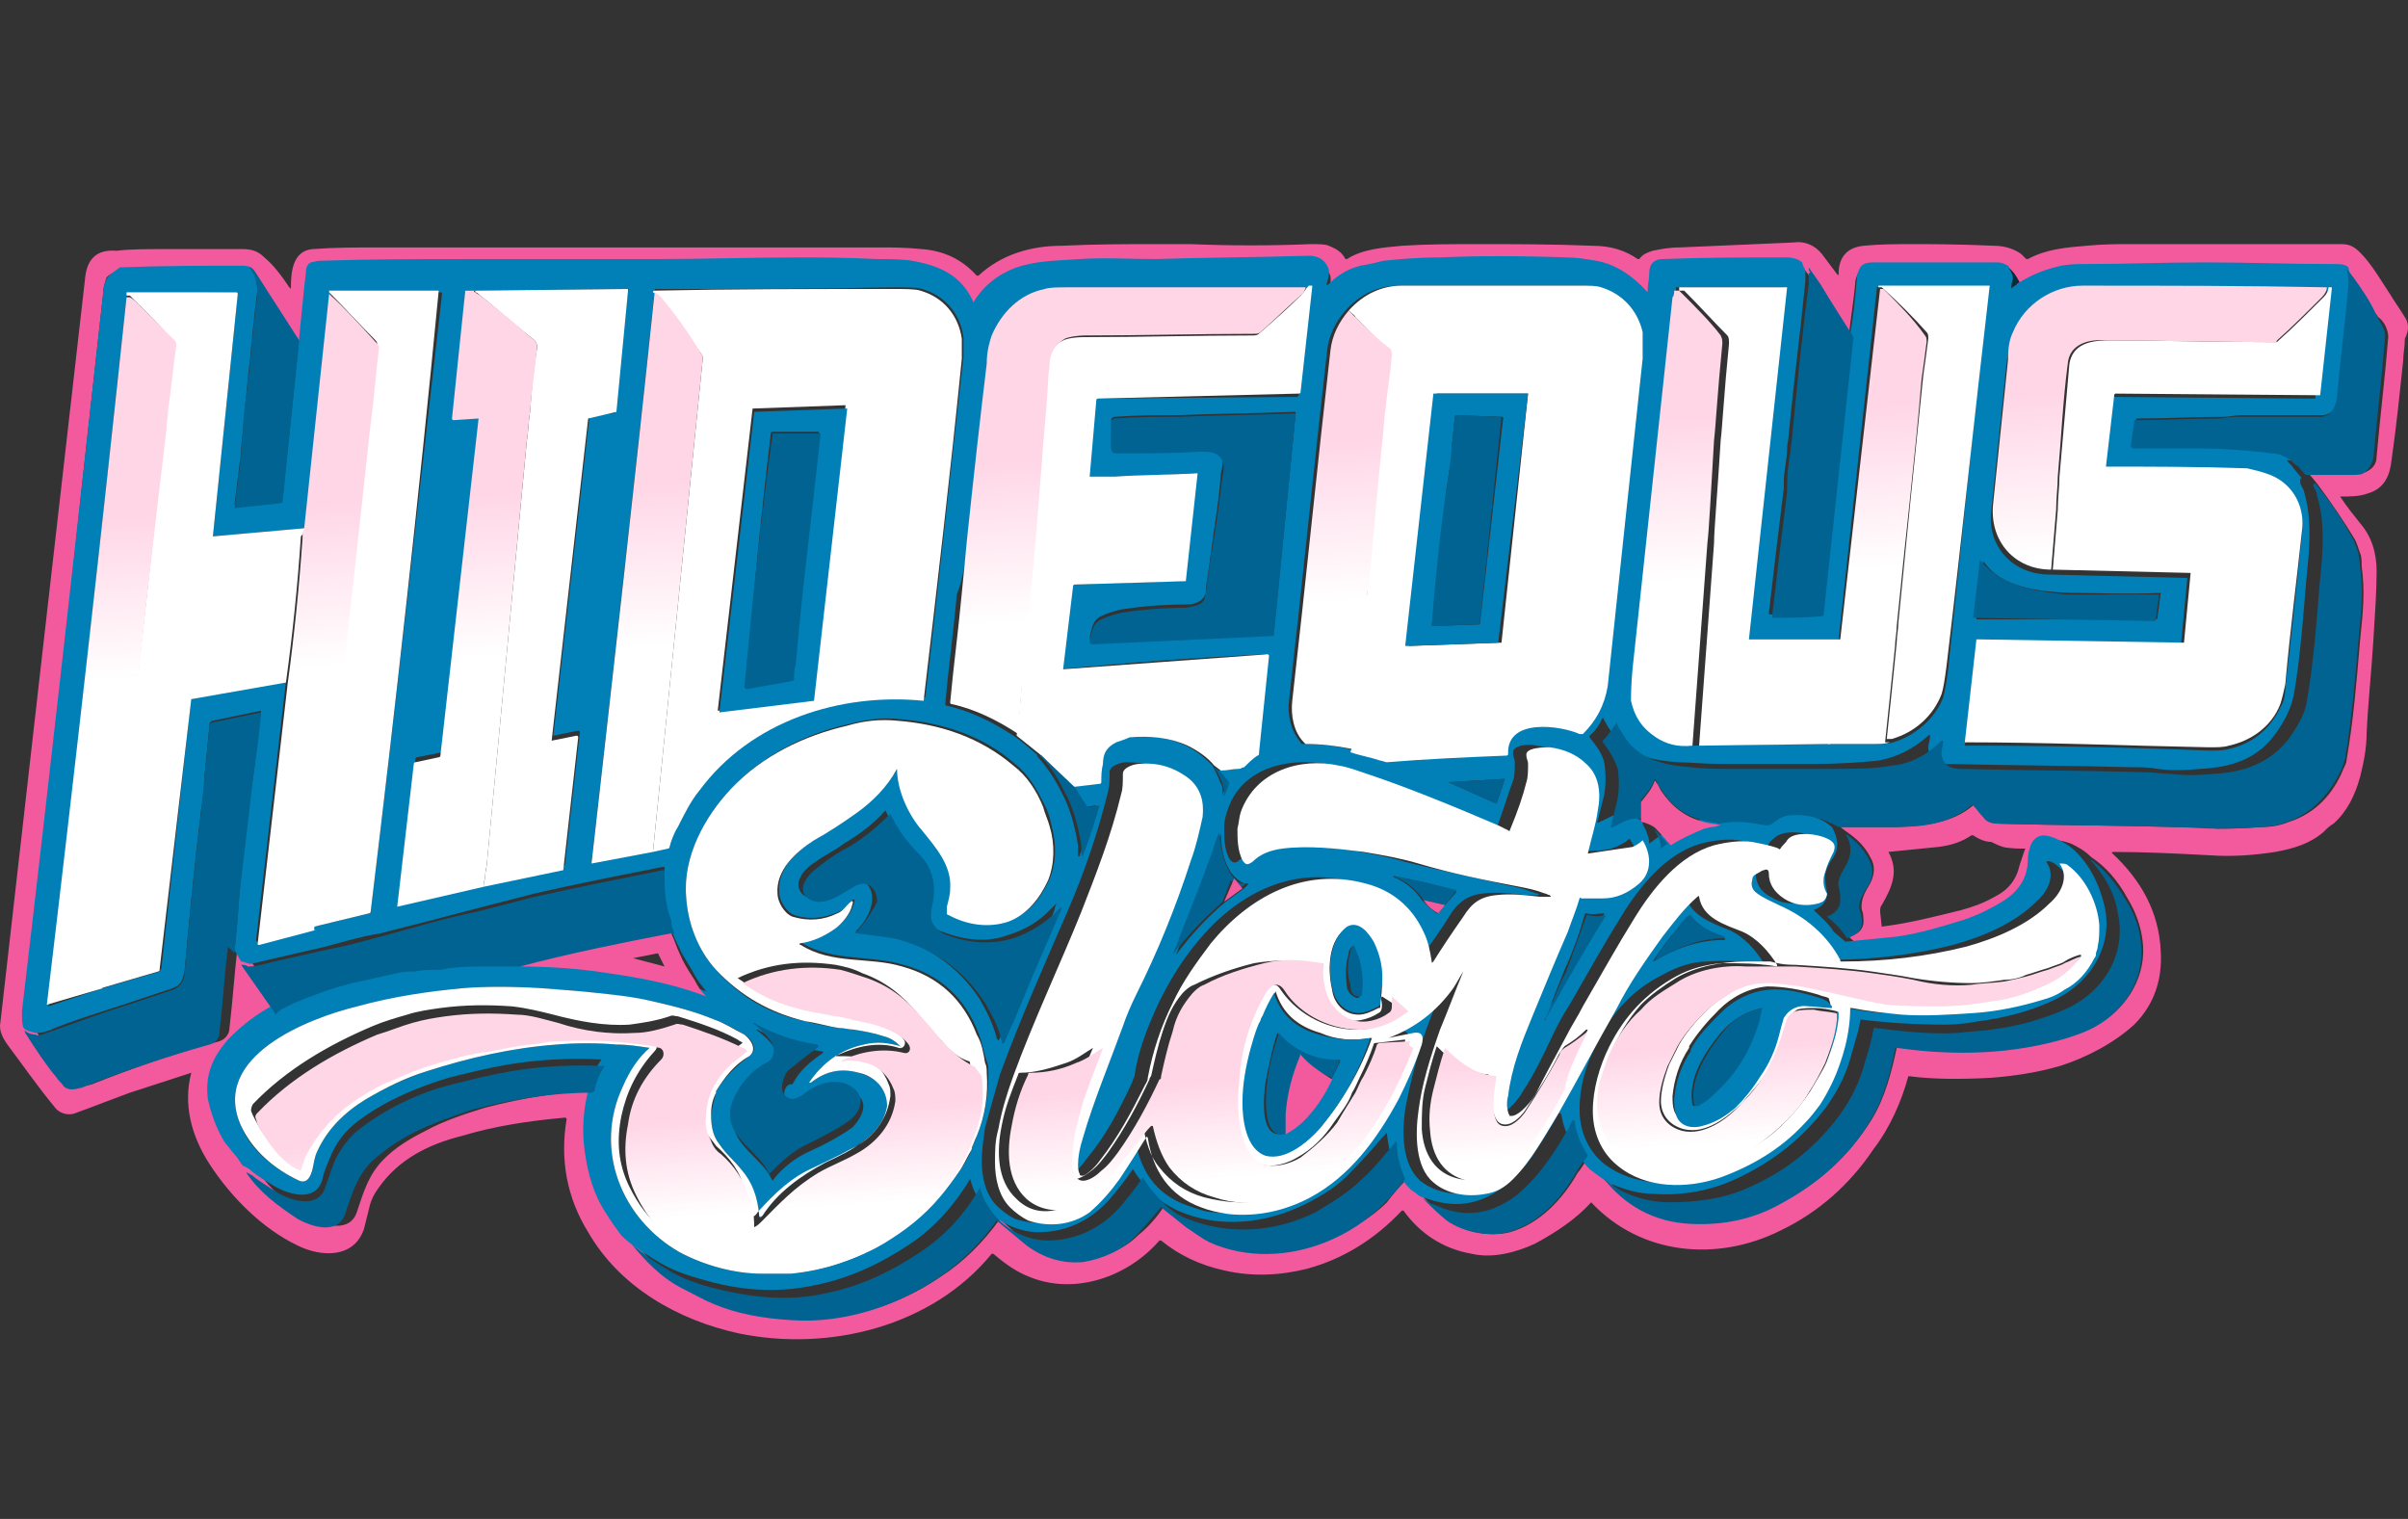 <svg width="130" height="82" viewBox="0 0 130 82" fill="none" xmlns="http://www.w3.org/2000/svg">
<rect x="0" y="0" width="130" height="82" fill="#333333" stroke="none"/>
<g clip-path="url(#clip0_23198_6035)">
<path d="M129.83 17.124C129.561 16.676 129.292 16.317 129.023 15.869C128.486 15.062 128.037 14.255 127.41 13.628C127.141 13.359 126.872 13.179 126.424 13.179C122.838 13.179 118.893 13.179 114.948 13.179C114.321 13.179 113.514 13.179 112.618 13.269C111.542 13.359 110.466 13.448 109.48 13.986H109.39C109.3 13.896 109.211 13.807 109.121 13.717C108.763 13.448 108.225 13.269 107.687 13.269C105.715 13.179 104.19 13.179 103.294 13.179C102.397 13.179 101.501 13.179 100.604 13.269C99.708 13.359 99.26 13.896 99.26 14.793C99.26 14.883 99.26 14.883 99.17 14.793C98.901 14.434 98.632 14.076 98.363 13.717C98.005 13.269 97.467 13 96.839 13.09C94.867 13.179 92.805 13.269 90.653 13.359C90.115 13.359 89.667 13.448 89.219 13.538C88.95 13.628 88.681 13.717 88.502 13.986H88.412C87.785 13.538 86.978 13.269 85.992 13.269C83.84 13.179 81.778 13.179 79.806 13.179C78.371 13.179 77.027 13.179 75.682 13.269C74.696 13.359 73.53 13.448 72.723 13.986H72.634C72.454 13.628 72.186 13.448 71.737 13.269C71.558 13.179 71.199 13.179 70.751 13.179C68.6 13.269 66.448 13.269 64.296 13.179C63.669 13.179 63.131 13.179 62.503 13.179C60.8 13.179 59.097 13.179 57.304 13.269C55.69 13.269 54.076 13.717 52.821 14.883H52.732C51.925 13.986 50.939 13.538 49.773 13.448C48.877 13.359 48.159 13.359 47.621 13.359C39.105 13.359 30.588 13.359 22.161 13.359C21.623 13.359 20.996 13.359 20.368 13.359C19.203 13.359 18.037 13.359 16.872 13.448C15.796 13.538 15.706 14.703 15.706 15.51C15.706 15.6 15.706 15.6 15.617 15.51C15.258 14.972 14.81 14.345 14.272 13.896C13.913 13.538 13.555 13.448 13.106 13.448C11.672 13.448 10.327 13.448 8.893 13.448C7.907 13.448 7.01 13.448 6.293 13.538C5.217 13.448 4.679 13.986 4.59 15.062C3.066 28.42 1.542 41.778 0.018 55.225C-0.072 55.673 0.197 56.121 0.466 56.48C1.273 57.556 2.08 58.721 2.976 59.797C3.245 60.156 3.783 60.245 4.141 60.066C5.128 59.708 6.024 59.349 7.01 58.99C8.086 58.632 9.252 58.273 10.327 57.914C9.879 59.618 10.327 61.321 11.313 62.845C12.479 64.638 14.182 66.342 16.065 67.238C17.32 67.866 19.113 67.955 19.651 66.342C19.741 65.983 19.83 65.624 19.92 65.266C20.009 64.817 20.189 64.459 20.458 64.1C21.534 62.576 23.147 61.769 24.94 61.321C26.733 60.783 28.526 60.514 30.498 60.335C30.498 60.335 30.588 60.335 30.588 60.425C30.23 62.576 30.588 64.638 31.754 66.521C33.457 69.479 36.595 71.272 39.912 71.99C44.753 72.976 50.311 71.631 53.538 67.686H53.628C54.256 68.224 54.883 68.672 55.6 68.941C58.021 69.928 60.89 68.941 62.593 66.969H62.683C63.669 67.776 64.834 68.314 66.089 68.583C67.613 68.941 69.138 68.852 70.572 68.493C72.544 67.955 74.248 66.879 75.682 65.355C75.682 65.355 75.682 65.355 75.772 65.355C76.668 66.611 77.923 67.417 79.447 67.686C80.613 67.955 81.868 67.597 82.854 67.148C84.019 66.521 85.095 65.804 85.902 64.907C88.591 67.776 92.715 68.135 96.122 66.431C98.184 65.445 99.887 63.921 101.142 62.038C102.039 60.873 102.666 59.438 103.025 58.094C104.37 58.273 105.894 58.273 107.507 58.184C108.673 58.094 109.928 57.914 111.183 57.556C112.618 57.108 114.142 56.301 115.217 55.315C116.293 54.239 116.741 52.894 116.652 51.37C116.562 49.218 115.576 47.515 114.052 46.081C113.962 46.081 114.052 45.991 114.052 45.991C115.845 45.991 117.548 46.081 119.252 46.17C120.507 46.26 121.672 46.17 122.838 45.991C123.824 45.812 124.72 45.543 125.437 44.915C125.617 44.736 125.796 44.557 125.975 44.467C126.693 43.84 127.141 42.943 127.41 41.957C127.589 41.24 127.768 40.433 127.768 39.536C127.858 37.743 128.037 36.13 128.127 34.606C128.217 33.171 128.306 31.916 128.306 30.84C128.306 29.854 128.037 28.958 127.41 28.241C127.051 27.792 126.693 27.344 126.334 26.806C126.872 26.806 127.41 26.806 127.858 26.627C128.754 26.358 129.023 25.641 129.113 24.834C129.382 22.951 129.561 21.158 129.741 19.455C129.741 19.096 129.83 18.738 129.83 18.289C130.099 17.752 130.01 17.393 129.83 17.124ZM128.934 18.2C128.754 20.441 128.486 22.593 128.306 24.654C128.306 25.013 128.127 25.282 127.768 25.461C127.589 25.551 127.32 25.551 126.961 25.551C126.155 25.551 125.437 25.551 124.631 25.551L125.079 26.089C125.886 27.165 126.603 28.241 127.141 29.137C127.23 29.316 127.32 29.585 127.41 29.854C127.499 30.034 127.499 30.302 127.499 30.571C127.679 31.916 127.589 32.902 127.41 34.606C127.23 36.757 127.051 38.909 126.693 40.971C126.693 41.15 126.603 41.329 126.513 41.509C125.975 42.853 124.989 43.929 123.555 44.377C123.107 44.557 122.658 44.646 122.12 44.646C121.045 44.736 120.148 44.736 119.7 44.736C118.893 44.646 118.176 44.646 117.369 44.646C114.321 44.557 111.183 44.557 107.956 44.467C107.597 44.467 107.328 44.288 107.149 44.108C106.97 43.929 106.79 43.66 106.611 43.481C106.611 43.481 106.521 43.391 106.521 43.481C105.356 44.467 103.922 44.557 102.487 44.646C101.411 44.646 100.425 44.646 99.349 44.646L99.708 44.915C100.246 45.274 100.694 45.722 100.963 46.26C101.232 46.708 101.232 47.157 100.963 47.694C100.694 48.143 100.425 48.591 100.515 49.129C100.604 49.308 100.604 49.577 100.604 49.756C100.604 50.205 100.246 50.474 99.798 50.563L100.425 51.101H100.515C101.411 51.101 102.308 51.011 103.204 50.832C104.459 50.653 105.625 50.294 106.79 49.936C107.597 49.667 108.314 49.308 109.032 48.86C109.838 48.322 110.197 47.605 110.287 46.619C110.287 46.35 110.376 46.081 110.466 45.812C110.735 45.184 111.273 45.364 111.811 45.543C112.169 45.722 112.528 45.901 112.886 46.26C113.693 46.798 114.321 47.515 114.859 48.501C115.307 49.218 115.576 50.025 115.666 50.742C115.935 52.625 114.859 54.418 113.245 55.315C112.797 55.584 112.259 55.763 111.721 55.942C108.763 56.928 105.625 56.928 102.487 56.48C102.487 56.48 102.397 56.48 102.397 56.57C102.129 57.825 101.77 59.259 101.053 60.425C99.887 62.307 98.274 63.831 96.212 64.907C94.688 65.714 93.074 65.983 91.371 65.983C89.398 65.893 87.785 64.997 86.619 63.473C86.35 63.204 86.081 62.845 85.812 62.397C85.543 62.756 85.364 63.114 85.185 63.294C84.378 64.728 83.123 66.073 81.509 66.521C80.433 66.79 79.089 66.521 78.192 65.893C77.744 65.535 77.296 65.087 76.847 64.638C76.489 64.369 76.22 63.921 76.04 63.562C75.503 64.1 75.144 64.549 74.875 64.907C73.978 65.804 72.813 66.431 71.737 66.969C69.765 67.776 67.434 67.866 65.462 66.969C65.103 66.79 64.655 66.521 64.207 66.162C63.758 65.804 63.31 65.445 62.862 65.087C62.414 65.804 61.876 66.342 61.428 66.7C60.71 67.417 59.635 67.866 58.648 68.045C57.573 68.224 56.497 67.866 55.6 67.148C54.973 66.7 54.435 66.252 53.987 65.804C53.09 67.059 52.014 68.135 50.759 68.941C48.518 70.466 45.739 71.362 42.96 71.183C41.436 71.093 40.001 70.734 38.657 70.286C38.119 70.107 37.491 69.748 36.864 69.39C35.877 68.852 35.071 68.045 34.264 67.059C33.995 66.7 33.726 66.342 33.457 65.893C32.74 64.907 32.471 63.831 32.291 62.576C32.112 61.321 32.202 60.066 32.56 58.901C30.409 58.901 28.257 59.259 26.195 59.797C25.03 60.156 23.954 60.514 22.968 61.052C22.071 61.501 21.354 61.949 20.727 62.576C19.92 63.383 19.651 64.28 19.292 65.355C18.934 66.611 17.499 66.162 16.692 65.714C15.617 65.087 14.63 64.28 13.913 63.204C13.734 62.935 13.555 62.756 13.375 62.487C13.106 62.218 12.927 61.949 12.838 61.769C12.389 61.142 12.12 60.425 12.031 59.618C11.762 58.273 12.21 57.287 13.196 56.301C13.913 55.584 14.63 55.046 15.437 54.597L13.555 51.908L13.196 51.28L12.927 51.011C12.927 50.922 12.838 51.011 12.838 51.011C12.658 52.535 12.569 53.97 12.389 55.494C12.389 55.853 12.12 56.121 11.851 56.211C9.52 56.839 7.19 57.646 4.948 58.542C4.59 58.632 4.231 58.721 3.962 58.452C3.873 58.363 3.693 58.184 3.604 58.004C3.155 57.377 2.528 56.57 1.9 55.584C1.9 55.494 1.811 55.494 1.811 55.404C1.721 55.135 1.721 54.866 1.721 54.508C2.707 41.688 4.141 28.689 5.576 15.779C5.576 15.51 5.666 15.241 5.755 14.972C5.934 14.793 6.114 14.703 6.472 14.614C8.803 14.524 10.955 14.434 13.017 14.524C13.196 14.524 13.375 14.524 13.555 14.614C13.644 14.614 13.824 14.703 13.824 14.793C14.63 16.048 15.348 17.303 16.244 18.558C16.334 17.752 16.513 16.586 16.603 15.062C16.603 14.793 16.692 14.614 16.872 14.524C16.961 14.434 17.141 14.434 17.41 14.434C20.099 14.345 22.878 14.345 25.478 14.345C26.106 14.345 26.643 14.345 27.271 14.345C29.961 14.345 32.74 14.345 35.429 14.345C38.029 14.345 40.629 14.255 43.229 14.255C44.304 14.255 45.739 14.255 47.442 14.345C48.07 14.345 48.787 14.345 49.325 14.434C50.759 14.703 51.925 15.241 52.642 16.676C53.27 15.69 53.987 15.062 54.973 14.793C56.049 14.434 57.035 14.434 58.38 14.345C59.635 14.345 61.159 14.345 62.503 14.345C65.103 14.345 67.793 14.255 70.751 14.165C71.199 14.165 71.468 14.345 71.737 14.703C71.917 14.972 71.827 15.331 71.737 15.6C71.737 15.779 71.737 15.779 71.827 15.69C72.275 15.241 72.813 14.883 73.53 14.703C73.978 14.524 74.427 14.434 74.785 14.434C75.682 14.345 76.668 14.255 77.834 14.255C79.806 14.255 82.137 14.255 84.647 14.255C85.185 14.255 85.723 14.345 86.26 14.434C87.247 14.614 88.323 15.241 88.95 16.048C89.04 16.138 89.04 16.138 89.04 16.048C89.04 15.779 89.04 15.421 89.129 15.062C89.219 14.614 89.398 14.345 89.847 14.345C92.088 14.345 94.329 14.255 96.57 14.255C96.839 14.255 97.198 14.345 97.377 14.524C97.646 14.793 97.825 15.152 98.005 15.421C98.632 16.317 99.26 17.303 99.798 18.289C99.887 17.303 100.067 16.317 100.156 15.331C100.156 15.062 100.246 14.883 100.336 14.703C100.515 14.434 100.784 14.434 101.142 14.434C103.384 14.434 105.625 14.434 107.776 14.434C107.956 14.434 108.045 14.524 108.314 14.614C108.583 14.793 108.763 15.062 108.942 15.421C109.659 14.972 110.376 14.703 111.183 14.524C111.631 14.434 112.08 14.434 112.438 14.434C114.59 14.434 116.741 14.345 118.983 14.345C121.224 14.345 123.555 14.434 125.886 14.434C126.244 14.434 126.513 14.524 126.693 14.614C126.872 14.793 126.961 14.883 127.051 15.062C127.499 15.69 127.858 16.407 128.396 17.124C128.665 17.303 128.934 17.752 128.934 18.2ZM101.949 45.991C102.039 45.901 102.039 45.901 101.949 45.991C102.846 45.901 103.742 45.812 104.639 45.722C105.356 45.633 105.894 45.453 106.432 45.095H106.521C106.79 45.274 107.149 45.453 107.507 45.453C107.687 45.543 107.866 45.633 108.135 45.722C108.494 45.812 109.032 45.812 109.3 45.812C109.3 45.812 109.39 45.812 109.3 45.901C109.211 46.17 109.121 46.439 109.032 46.708C108.852 47.515 108.404 48.053 107.687 48.412C107.059 48.77 106.521 48.95 105.894 49.129C104.459 49.487 103.025 49.846 101.591 50.025L101.501 49.218C101.501 49.129 101.501 48.95 101.591 48.86C102.218 47.784 102.487 46.977 101.949 45.991Z" fill="#F35A9E"/>
<path d="M123.735 24.744C123.466 24.565 123.107 24.385 122.748 24.385C121.314 24.206 119.88 24.206 118.445 24.116C117.459 24.116 116.473 24.116 115.308 24.116C115.218 24.116 115.128 24.027 115.128 23.937L115.308 22.682C115.308 22.592 115.397 22.592 115.397 22.592C116.921 22.592 118.445 22.503 120.059 22.503C120.328 22.503 120.687 22.413 120.956 22.413C122.3 22.413 123.735 22.413 125.348 22.413C125.886 22.413 126.155 21.965 126.245 21.427C126.424 19.365 126.693 17.393 126.872 15.331C126.872 15.062 126.872 14.793 126.783 14.434C126.603 14.255 126.334 14.255 125.976 14.255C123.645 14.255 121.404 14.165 119.073 14.165C116.832 14.165 114.68 14.255 112.528 14.255C112.17 14.255 111.722 14.255 111.273 14.345C110.467 14.524 109.749 14.793 109.032 15.241L108.674 15.51C108.584 15.6 108.584 15.51 108.584 15.42C108.584 15.241 108.674 15.151 108.674 14.972C108.674 14.793 108.584 14.614 108.405 14.345C108.225 14.255 108.046 14.165 107.867 14.165C105.715 14.165 103.474 14.165 101.233 14.165C100.964 14.165 100.605 14.165 100.426 14.434C100.336 14.614 100.246 14.793 100.246 15.062C100.157 16.048 100.067 17.034 99.888 18.02L98.274 32.992C98.274 33.081 98.184 33.081 98.184 33.081C97.378 33.081 96.481 33.171 95.585 33.171C95.495 33.171 95.495 33.171 95.495 33.081C95.764 30.75 96.033 28.509 96.302 26.358C96.302 26.268 96.302 26.089 96.302 25.999C96.302 25.371 96.481 24.834 96.481 24.206C96.481 23.937 96.571 23.668 96.571 23.399C96.84 20.62 97.198 17.93 97.467 15.151C97.467 14.972 97.467 14.882 97.467 14.703C97.467 14.614 97.467 14.524 97.378 14.434C97.378 14.345 97.288 14.255 97.288 14.165C97.109 13.986 96.75 13.896 96.481 13.896C94.24 13.896 91.999 13.896 89.757 13.986C89.309 13.986 89.04 14.255 89.04 14.703C89.04 15.062 88.951 15.331 88.951 15.689C88.951 15.779 88.951 15.779 88.861 15.689C88.233 14.972 87.247 14.255 86.171 14.076C85.634 13.986 85.096 13.896 84.558 13.896C82.048 13.807 79.717 13.807 77.744 13.896C76.579 13.896 75.593 13.986 74.696 14.076C74.338 14.165 73.979 14.255 73.441 14.345C72.724 14.524 72.186 14.882 71.738 15.331C71.648 15.42 71.559 15.42 71.648 15.241C71.738 14.882 71.828 14.614 71.648 14.345C71.469 13.986 71.11 13.807 70.662 13.807C67.704 13.896 65.014 13.896 62.414 13.986C61.07 13.986 59.545 13.896 58.29 13.986C56.946 14.076 55.959 14.076 54.884 14.434C53.898 14.793 53.091 15.42 52.553 16.317C51.925 14.882 50.76 14.345 49.236 14.076C48.698 13.986 47.981 13.986 47.353 13.986C45.56 13.896 44.215 13.896 43.14 13.896C40.54 13.896 37.94 13.986 35.34 13.986C32.651 13.986 29.872 13.986 27.182 13.986C26.554 13.986 25.927 13.986 25.389 13.986C22.7 13.986 20.01 13.986 17.32 14.076C17.052 14.076 16.872 14.165 16.783 14.165C16.603 14.255 16.514 14.434 16.514 14.703C16.334 16.227 16.245 17.393 16.155 18.2L15.259 26.895C15.259 26.895 15.259 26.985 15.169 26.985L12.659 27.254C12.748 26.537 12.838 25.82 12.928 25.102C13.017 24.565 13.017 24.027 13.107 23.309C13.197 22.323 13.286 21.337 13.376 20.441C13.555 19.006 13.645 17.662 13.824 16.227C13.914 15.689 13.914 15.331 13.914 15.331C13.914 14.972 13.824 14.703 13.555 14.434C13.376 14.345 13.197 14.345 13.017 14.345C10.955 14.345 8.714 14.345 6.473 14.434C6.114 14.703 5.935 14.793 5.756 15.062C5.666 15.241 5.576 15.51 5.576 15.779C4.142 28.689 2.708 41.688 1.184 54.597C1.184 54.956 1.184 55.314 1.273 55.494C1.453 55.673 1.632 55.673 1.901 55.763C2.08 55.763 2.259 55.763 2.528 55.673C4.052 55.045 5.576 54.597 6.921 54.149C7.728 53.88 8.535 53.611 9.342 53.342C9.79 53.163 9.88 52.894 9.969 52.356C10.238 49.398 10.507 46.529 10.866 43.66C10.955 43.032 11.045 42.405 11.045 41.867C11.135 40.971 11.224 39.984 11.314 39.088C11.314 38.998 11.404 38.908 11.493 38.908L14.093 38.371C13.914 39.626 13.824 40.881 13.645 42.046C13.286 44.467 13.107 46.529 12.928 48.142C12.838 49.487 12.748 50.473 12.659 51.28L13.017 51.908C13.197 51.908 13.286 51.997 13.376 51.997C13.466 52.087 13.735 51.997 14.093 51.908C15.259 51.639 16.424 51.37 17.59 51.101C18.576 50.832 19.472 50.563 20.548 50.384C22.341 49.935 24.044 49.487 25.748 49.039C26.823 48.77 27.809 48.501 28.885 48.232C31.216 47.694 33.547 47.246 35.788 46.798C35.878 46.798 35.878 46.798 35.878 46.887C35.788 47.784 35.878 48.591 36.057 49.398C36.147 49.666 36.147 49.935 36.237 50.115C36.326 50.473 36.506 50.832 36.685 51.191C36.864 51.639 37.223 52.087 37.492 52.625C37.671 52.983 37.94 53.252 38.119 53.521C36.506 52.894 34.713 52.535 32.83 52.266C31.127 51.997 29.513 51.908 28.078 51.818C27.451 51.818 26.823 51.818 26.106 51.818C25.568 51.818 24.851 51.818 24.044 51.908C23.775 51.908 23.596 51.908 23.327 51.997C22.968 51.997 22.61 51.997 22.251 52.087C21.893 52.177 21.624 52.177 21.265 52.177C20.369 52.356 19.562 52.535 18.845 52.715C17.769 52.983 16.783 53.342 15.707 53.79C15.527 53.88 15.348 53.97 15.169 54.059C14.99 54.149 14.81 54.239 14.631 54.328C13.824 54.776 13.107 55.314 12.39 56.032C11.493 57.018 11.045 58.004 11.224 59.349C11.404 60.156 11.673 60.873 12.031 61.5C12.121 61.679 12.3 61.859 12.569 62.217C12.748 62.397 12.928 62.666 13.107 62.935C13.197 62.935 13.286 63.024 13.466 63.114C13.645 63.293 14.004 63.562 14.631 63.921C15.438 64.459 17.052 64.997 17.41 63.652C17.5 63.204 17.679 62.845 17.858 62.397C18.127 61.769 18.486 61.231 19.113 60.693C20.548 59.528 22.431 58.721 24.224 58.183C25.299 57.914 26.375 57.645 27.451 57.466C29.065 57.197 30.768 57.107 32.471 57.197C32.202 57.556 32.023 58.004 31.933 58.452L31.844 58.542C31.485 59.797 31.395 60.962 31.575 62.217C31.754 63.383 32.023 64.459 32.74 65.534C33.009 65.983 33.278 66.341 33.547 66.7C33.816 66.969 34.175 67.238 34.444 67.417C34.981 67.776 35.519 68.134 36.057 68.403C36.595 68.672 37.133 68.852 37.761 69.031C39.823 69.658 41.885 69.838 43.947 69.389C45.829 69.031 47.532 68.224 49.146 67.148C50.491 66.252 51.567 64.997 52.373 63.652C52.463 63.921 52.553 64.279 52.732 64.548C53.001 64.907 53.27 65.355 53.629 65.624C54.256 66.162 55.242 66.521 56.049 66.521C57.663 66.521 59.008 65.803 59.994 64.638C60.442 64.1 60.801 63.652 61.159 63.114C61.428 63.562 61.787 64.01 62.235 64.459C62.594 64.817 63.042 65.086 63.58 65.355C65.821 66.341 68.331 66.072 70.483 64.997C71.379 64.548 72.276 64.01 72.993 63.204C73.621 62.576 74.158 61.949 74.786 61.231C74.876 61.142 74.876 61.142 74.876 61.231C74.965 61.859 75.055 62.486 75.324 63.114C75.593 63.562 75.862 63.921 76.131 64.19C76.22 64.279 76.4 64.369 76.489 64.459C76.579 64.548 76.758 64.638 76.848 64.638C78.462 65.266 79.896 65.086 81.241 64.01C81.868 63.472 82.406 62.935 82.854 62.217C83.303 61.5 83.751 60.873 84.109 60.156C84.199 60.066 84.199 60.066 84.289 60.156C84.379 60.783 84.647 61.411 85.006 62.038C85.275 62.486 85.544 62.845 85.813 63.114C86.171 63.383 86.53 63.652 86.799 63.831C87.606 64.19 88.413 64.459 89.399 64.459C90.833 64.548 92.357 64.279 93.702 63.652C95.674 62.755 97.378 61.411 98.633 59.707C99.26 58.811 99.709 57.914 99.978 56.839C100.157 56.211 100.336 55.673 100.426 55.135C100.426 55.045 100.426 55.045 100.515 55.045C101.95 55.225 103.474 55.314 104.998 55.314C105.715 55.314 106.343 55.225 106.791 55.135C108.225 54.956 109.57 54.597 110.735 54.059C112.797 53.163 114.142 51.101 113.604 48.86C113.335 47.784 112.887 46.798 112.08 45.991C111.722 45.632 111.363 45.453 111.004 45.274C110.556 45.094 110.018 44.915 109.66 45.543C109.57 45.812 109.48 46.081 109.48 46.349C109.48 47.336 109.032 48.053 108.225 48.591C107.508 49.039 106.791 49.398 105.984 49.666C104.819 50.025 103.653 50.384 102.398 50.563C101.502 50.653 100.605 50.742 99.709 50.832H99.619L98.991 50.294C98.722 49.846 98.274 49.487 97.916 49.129C98.364 48.949 98.633 48.68 98.633 48.232C98.633 47.963 98.543 47.784 98.543 47.515C98.454 47.156 98.722 46.618 98.991 46.26C99.26 45.812 99.26 45.274 98.902 44.646L98.543 44.377C97.736 43.929 96.84 43.75 95.943 43.75C95.585 43.75 95.226 43.929 94.957 44.198C94.868 44.288 94.778 44.288 94.599 44.288C93.612 44.108 92.985 44.019 92.088 44.198C91.909 44.198 91.819 44.288 91.64 44.288C91.461 44.288 91.281 44.377 91.192 44.377C90.564 44.556 90.026 44.825 89.399 45.274L89.04 45.543C89.04 45.274 88.951 45.094 88.861 44.825C88.771 44.646 88.682 44.556 88.682 44.377C88.502 44.198 88.233 44.108 87.964 44.019C87.964 44.019 87.875 44.019 87.875 43.929H87.785C87.247 43.839 86.799 44.198 86.351 44.377C86.261 44.467 86.171 44.377 86.261 44.288C86.351 43.929 86.44 43.57 86.53 43.212C86.709 42.584 86.709 41.867 86.62 41.239C86.53 40.702 86.171 40.253 85.813 39.805V39.715C86.171 39.446 86.351 39.088 86.53 38.729C86.709 39.088 86.889 39.357 87.068 39.626C87.875 40.791 89.309 41.06 90.564 41.15C91.192 41.15 91.999 41.239 92.805 41.239C94.509 41.239 96.302 41.239 98.095 41.239C99.35 41.239 100.515 41.15 101.412 41.06C102.398 40.881 103.295 40.433 104.101 39.715C104.191 39.626 104.191 39.626 104.191 39.805C104.191 39.984 104.101 40.164 104.101 40.343C104.101 40.881 104.55 41.239 105.088 41.239C108.674 41.329 111.991 41.329 115.039 41.419C115.577 41.419 116.025 41.419 116.473 41.508C117.101 41.598 117.907 41.598 118.804 41.508C120.507 41.419 121.852 40.971 122.838 39.626C123.286 38.998 123.645 38.371 123.824 37.564C124.004 36.578 124.093 35.771 124.183 34.964C124.362 33.35 124.452 31.737 124.631 30.033C124.721 28.778 124.721 27.613 124.362 26.447C124.273 26.268 124.183 26.178 124.183 25.999V25.909C124.183 25.82 124.183 25.82 124.273 25.82L123.824 25.282C123.735 25.102 123.555 25.013 123.466 24.834C124.004 24.923 123.914 24.834 123.735 24.744ZM52.284 29.316C52.642 25.909 53.001 22.682 53.36 19.724C53.449 19.006 53.539 18.468 53.629 18.2C54.077 16.944 55.153 15.958 56.497 15.689C56.766 15.6 57.215 15.6 57.752 15.6C62.056 15.6 66.269 15.6 70.572 15.6C70.662 15.6 70.662 15.6 70.752 15.6C70.752 15.6 70.752 15.6 70.752 15.689L70.124 21.337C70.124 21.337 70.124 21.337 70.034 21.427L59.187 21.517C59.187 21.517 59.097 21.517 59.097 21.606L58.649 25.73C59.097 25.73 59.545 25.73 59.994 25.73C61.339 25.73 62.862 25.64 64.476 25.551L63.849 31.288C63.849 31.378 63.759 31.378 63.759 31.378L57.842 31.557C57.842 31.557 57.752 31.557 57.752 31.647L57.215 36.129C60.89 35.771 64.566 35.502 68.242 35.323C68.242 35.323 68.331 35.323 68.331 35.412L67.793 40.612C67.793 40.702 67.793 40.702 67.704 40.791C67.435 40.971 67.166 41.15 66.986 41.419C66.897 41.508 66.807 41.508 66.718 41.508C66.359 41.508 66.09 41.598 65.731 41.598L66.269 42.226V42.315C66.18 42.495 66 42.764 66 43.032C66 42.943 66 42.764 66 42.674C66 42.584 66 42.405 65.911 42.315C65.821 42.046 65.642 41.688 65.462 41.329C65.014 40.881 64.566 40.522 64.028 40.253C63.042 39.805 61.966 39.626 60.89 39.805C60.621 39.805 60.352 39.895 60.173 40.074C59.725 40.343 59.545 40.702 59.456 41.239C59.456 41.598 59.366 41.957 59.366 42.226C59.366 42.226 59.366 42.315 59.277 42.315L57.752 42.495L58.38 43.481C58.38 43.57 58.47 43.57 58.559 43.57L59.187 43.481C58.918 44.377 58.649 45.274 58.29 46.17C58.29 46.26 58.201 46.26 58.201 46.17C58.201 45.991 58.201 45.812 58.201 45.632C58.022 44.556 57.752 43.57 57.304 42.764C56.946 42.046 56.587 41.508 56.049 40.881L55.959 40.791C55.959 40.791 55.959 40.791 56.049 40.791C55.601 40.433 55.153 39.984 54.704 39.715C53.629 38.998 52.373 38.371 51.118 38.102C51.118 38.102 51.029 38.102 51.029 38.012C51.208 36.04 51.477 34.068 51.656 32.095C52.015 31.199 52.105 30.212 52.284 29.316ZM66 24.834C65.821 24.296 65.373 24.296 64.835 24.296C63.4 24.385 62.056 24.475 60.711 24.385C60.532 24.385 60.442 24.385 60.263 24.385C60.083 24.385 59.994 24.296 59.994 24.116C59.994 23.578 59.994 23.13 59.994 22.682C59.994 22.592 60.083 22.503 60.173 22.503C61.339 22.413 62.504 22.413 63.669 22.413C65.642 22.323 67.704 22.323 69.855 22.234C69.945 22.234 69.945 22.234 69.945 22.323L68.779 34.068C68.779 34.157 68.69 34.157 68.69 34.157L59.008 34.605C58.918 34.605 58.828 34.516 58.828 34.426C58.918 33.978 59.008 33.44 59.456 33.261C59.815 33.081 60.173 32.992 60.532 32.902C61.697 32.723 62.862 32.633 64.028 32.633C64.387 32.633 64.835 32.543 65.014 32.185C65.104 32.095 65.104 32.005 65.104 31.737C65.193 31.109 65.283 30.482 65.373 29.854C65.552 28.419 65.821 26.985 65.911 25.551C66 25.282 66 25.013 66 24.834ZM67.166 47.694H67.255H67.345C67.435 47.694 67.435 47.694 67.345 47.784L67.166 47.963L66.18 48.68C65.193 49.487 64.297 50.473 63.49 51.549C64.028 50.115 64.656 48.591 65.193 47.156C65.373 46.618 65.642 45.991 65.821 45.363C65.821 45.184 65.911 45.094 65.911 44.915C65.911 45.991 66.18 47.246 67.166 47.694ZM46.188 50.294C46.726 49.756 47.084 49.129 47.084 48.501C47.084 47.784 46.546 47.246 45.829 47.694C45.291 48.053 44.843 48.411 44.126 48.501C43.498 48.591 42.96 48.142 43.14 47.515C43.319 47.067 43.588 46.798 44.036 46.529C44.484 46.17 45.112 45.901 45.56 45.543C46.457 45.005 47.174 44.467 47.801 43.75C48.16 44.556 48.698 45.274 49.325 45.901C50.043 46.708 50.312 47.694 50.043 48.77C49.953 49.218 50.043 49.577 50.222 49.846C50.401 50.025 50.581 50.204 50.849 50.294C52.015 50.742 53.27 50.922 54.435 50.473C55.332 50.204 56.049 49.756 56.587 49.218C56.766 49.039 56.856 48.949 57.035 48.77C56.946 48.949 56.946 49.129 56.856 49.308C56.408 50.384 55.691 52.177 54.615 54.597C54.435 55.045 54.166 55.583 53.987 56.032C53.898 56.211 53.898 56.211 53.808 56.032C53.629 55.314 53.27 54.597 52.911 53.97C51.746 52.177 50.043 51.011 47.981 50.473C47.622 50.473 46.905 50.384 46.188 50.294C46.277 50.384 46.188 50.384 46.188 50.294ZM20.01 49.218C20.01 49.308 20.01 49.308 19.92 49.308L16.962 50.025L13.914 50.832C13.824 50.832 13.824 50.832 13.824 50.742L15.438 36.757L10.328 37.653L8.714 52.266C8.714 52.356 8.625 52.356 8.625 52.446L5.576 53.342L2.618 54.328C4.052 41.508 5.487 28.778 6.832 16.048C6.832 15.958 6.832 15.958 6.832 15.869C6.832 15.869 6.832 15.869 6.921 15.869L12.748 15.779C12.748 15.779 12.838 15.779 12.838 15.869L11.493 28.957L16.514 28.509L17.858 15.869V15.779C17.858 15.779 17.858 15.779 17.948 15.779H23.775C23.775 15.779 23.865 15.779 23.865 15.869C22.61 26.895 21.355 38.102 20.01 49.218ZM31.844 22.323L29.872 39.715L31.216 39.446C31.216 39.446 31.306 39.446 31.306 39.536L30.499 46.708L26.196 47.605L21.534 48.68L22.431 40.971C22.431 40.971 22.431 40.881 22.52 40.881L23.865 40.612C23.865 40.612 23.955 40.612 23.955 40.522L26.017 22.323L24.672 22.413C24.672 22.413 24.582 22.413 24.582 22.323L25.12 15.689C25.12 15.689 25.12 15.689 25.21 15.689H25.658L33.906 15.6C33.906 15.6 33.995 15.6 33.906 15.689L33.188 22.234C33.188 22.234 33.188 22.323 33.099 22.323H31.844ZM36.595 44.556C36.416 44.915 36.237 45.274 36.147 45.632C36.147 45.632 36.147 45.722 36.057 45.722L35.251 45.901L31.933 46.529C33.099 36.219 34.264 25.999 35.34 15.689C35.34 15.6 35.34 15.6 35.43 15.6C39.643 15.6 43.947 15.6 48.16 15.51C48.967 15.51 49.505 15.51 49.774 15.6C51.029 15.958 51.836 16.944 52.015 18.2C52.015 18.468 52.015 18.827 52.015 19.275C51.298 25.551 50.67 31.647 49.953 37.653C45.471 37.205 40.629 38.819 37.85 42.405C37.312 43.212 36.954 43.929 36.595 44.556ZM52.732 61.321C52.642 61.59 52.553 61.769 52.463 61.949V62.038C52.284 62.486 52.015 62.935 51.746 63.293C49.684 66.252 46.367 68.403 42.691 68.762C42.422 68.762 41.885 68.762 41.167 68.762C39.643 68.762 38.03 68.314 36.685 67.596C33.547 65.803 32.023 62.038 33.637 58.632C33.995 57.914 34.444 57.107 35.071 56.569C34.444 56.48 33.906 56.39 33.278 56.39C32.202 56.301 31.127 56.301 30.051 56.39C27.63 56.569 25.299 57.107 23.058 57.825C21.982 58.183 20.817 58.721 19.741 59.349C18.576 60.066 17.679 60.962 17.141 62.128C16.962 62.486 16.962 62.755 16.872 63.114C16.783 63.472 16.603 63.921 16.155 63.742C14.81 63.114 13.555 62.128 13.017 60.783C11.314 57.018 16.693 54.956 19.293 54.328C21.265 53.88 23.148 53.521 25.03 53.342C26.285 53.252 27.63 53.252 29.154 53.342C30.409 53.432 31.395 53.521 32.292 53.611C33.188 53.701 34.175 53.88 35.251 54.059C36.416 54.328 37.492 54.597 38.568 55.045C39.105 55.225 39.733 55.583 40.181 55.852C40.54 56.032 40.988 56.659 40.45 57.018C39.733 57.556 39.105 58.183 38.657 58.9V58.99C38.568 59.259 38.478 59.707 38.388 60.156C38.388 60.783 38.478 61.321 38.836 61.769C39.195 62.307 39.643 62.666 40.002 63.114C40.54 63.831 40.898 64.638 40.988 65.624C40.988 65.803 41.078 65.803 41.167 65.624C41.974 64.369 43.229 63.472 44.574 62.755C45.829 62.128 47.622 61.321 47.891 59.707C47.981 59.349 47.801 58.99 47.532 58.632C47.264 58.273 46.905 58.094 46.367 57.914C45.381 57.645 44.574 57.825 43.767 58.452H43.678C44.395 57.376 45.381 56.659 46.636 56.39C47.353 56.211 48.07 56.301 48.608 56.48C48.698 56.48 48.698 56.48 48.608 56.48C48.339 56.211 48.07 56.032 47.712 55.942C47.174 55.763 46.636 55.673 46.098 55.583C45.829 55.583 45.56 55.494 45.291 55.494C44.664 55.404 44.126 55.314 43.498 55.135C41.616 54.776 40.002 53.88 38.657 52.356C37.671 51.28 37.133 49.846 37.044 48.411C36.864 46.26 38.03 44.108 39.464 42.584C41.167 40.791 43.409 39.626 45.829 39.088C46.815 38.819 47.712 38.729 48.519 38.819C50.849 38.998 53.091 39.715 54.794 41.239C55.511 41.777 55.959 42.584 56.408 43.481C56.587 43.839 56.677 44.108 56.766 44.556C57.035 45.543 57.035 46.529 56.677 47.425C56.228 48.411 55.601 49.308 54.525 49.666C53.449 50.025 52.284 49.846 51.298 49.308C51.298 49.308 51.208 49.308 51.208 49.218C51.118 49.129 51.118 49.039 51.208 48.86C51.298 48.501 51.298 48.232 51.387 47.873C51.477 46.618 50.581 45.632 49.863 44.736C49.146 43.839 48.429 42.584 48.519 41.419C47.981 42.315 47.174 43.122 46.277 43.839C45.65 44.288 44.933 44.736 44.036 45.274C43.05 45.901 41.974 46.887 42.064 48.142C42.064 48.591 42.422 49.218 42.871 49.398C43.678 49.666 44.484 49.577 45.291 49.218C45.56 49.129 45.739 48.86 45.919 48.68C46.098 48.501 46.188 48.501 46.098 48.77C46.008 49.218 45.56 49.756 45.202 50.025C44.574 50.473 43.947 50.742 43.319 50.832C43.229 50.832 43.229 50.832 43.319 50.922C44.933 51.908 46.995 51.549 48.788 52.087C50.76 52.625 52.105 53.88 52.822 55.763C53.001 56.211 53.091 56.749 53.27 57.287C53.36 57.466 53.36 57.645 53.36 57.914C53.36 59.169 53.18 60.245 52.732 61.321ZM42.512 59.438C42.871 59.797 43.409 59.528 43.678 59.349C44.305 58.811 45.381 58.542 46.098 58.99C46.995 59.438 46.546 60.335 46.008 60.873C45.381 61.321 44.574 61.769 43.767 62.128C42.96 62.486 42.243 63.024 41.705 63.742C41.526 63.383 41.347 63.114 41.078 62.845C40.271 61.949 39.195 61.231 39.733 59.797C40.092 58.9 40.629 58.183 41.526 57.735C41.974 57.466 42.064 56.928 41.795 56.569C41.526 56.121 41.167 55.852 40.809 55.583C40.809 55.583 40.809 55.583 40.898 55.583C41.974 56.211 43.14 56.569 44.305 56.749C44.484 56.749 44.484 56.839 44.305 56.928C43.678 57.376 43.14 57.825 42.781 58.542C42.422 58.452 42.154 59.08 42.512 59.438ZM87.427 45.632C87.606 45.543 87.785 45.453 87.964 45.274C88.502 45.991 88.502 46.977 87.785 47.605C87.158 48.142 86.53 48.411 85.813 48.411C85.365 48.411 85.006 48.411 84.647 48.411H84.558C84.289 49.039 84.109 49.666 83.93 50.204C83.303 51.728 82.675 53.163 82.048 54.687C81.42 56.121 80.882 57.556 80.703 59.08C80.703 59.349 80.613 59.887 80.793 60.156C80.793 60.156 80.793 60.156 80.882 60.156C81.33 60.156 82.048 59.259 82.227 58.9C82.765 58.094 83.303 57.018 83.841 55.852C84.109 55.314 84.379 54.776 84.737 54.239C85.723 52.535 86.62 50.922 87.516 49.487C88.502 47.873 89.937 46.081 91.819 45.543C92.537 45.363 93.254 45.274 93.881 45.363C94.33 45.453 94.868 45.543 95.316 45.722H95.405C95.495 45.543 95.585 45.363 95.764 45.274C96.212 44.736 97.647 44.915 98.095 45.274C98.364 45.453 98.364 45.632 98.274 45.901C98.095 46.26 98.005 46.618 97.826 46.977C97.647 47.425 97.736 47.784 97.916 48.142V48.232C97.916 48.501 97.736 48.591 97.467 48.68C96.75 48.86 96.123 48.77 95.585 48.411C95.047 48.142 94.778 47.694 94.778 47.067C94.778 46.887 94.688 46.887 94.509 46.887C94.419 46.887 94.33 46.977 94.15 47.067C93.971 47.156 93.881 47.246 93.881 47.425C93.881 47.694 93.971 47.963 94.15 48.142C94.509 48.411 94.868 48.591 95.316 48.77C96.66 49.398 97.916 50.384 98.633 51.728L98.722 51.818C101.053 51.818 103.295 51.549 105.446 51.011C107.06 50.563 108.763 49.846 109.929 48.68C110.556 48.142 111.004 47.246 110.467 46.529C110.646 46.439 110.735 46.529 110.915 46.618C111.901 47.336 112.528 48.591 112.618 49.846C112.618 50.294 112.618 50.653 112.528 51.011C112.528 51.101 112.439 51.191 112.439 51.37C112.439 51.459 112.349 51.549 112.349 51.639C111.901 52.356 111.363 52.983 110.735 53.342C110.377 53.521 109.929 53.701 109.57 53.88C108.315 54.239 107.06 54.508 105.894 54.597C104.55 54.687 103.205 54.687 101.95 54.687C101.053 54.687 100.157 54.508 99.26 54.328H99.171C99.171 54.956 99.081 55.673 98.902 56.39C98.812 56.749 98.722 57.018 98.633 57.287C98.364 58.094 97.916 58.811 97.557 59.528C97.288 59.887 97.019 60.245 96.66 60.604C95.405 61.949 93.881 62.845 92.178 63.472C90.385 64.1 88.144 64.01 86.62 62.845C85.723 62.128 85.275 61.052 85.275 59.887C85.275 58.632 85.634 57.466 86.171 56.39C86.978 54.687 88.144 53.432 89.757 52.625C90.564 52.177 91.371 51.908 92.178 51.908C93.254 51.818 94.15 51.908 95.226 52.087C95.316 52.087 95.316 52.087 95.226 51.997C94.778 51.28 94.15 50.563 93.343 50.204C92.447 49.846 91.192 49.398 91.013 48.322C91.013 48.232 90.923 48.232 90.923 48.322C90.295 48.949 89.668 49.666 89.04 50.473C88.144 51.728 87.337 53.073 86.53 54.418C85.544 56.301 84.468 58.183 83.392 60.066C82.675 61.321 81.958 62.576 80.972 63.562C80.523 64.01 80.075 64.279 79.448 64.369C78.462 64.548 77.475 64.369 76.669 63.742C75.682 62.845 75.682 61.142 75.862 59.887C76.131 58.452 76.489 57.018 77.027 55.494C77.386 54.508 77.834 53.432 78.282 52.356C78.372 52.266 78.282 52.266 78.282 52.356C78.103 52.625 77.924 52.894 77.744 53.252C76.938 54.508 75.772 55.404 74.248 55.942C74.696 55.852 75.144 55.763 75.593 55.673C76.041 55.583 76.131 55.942 76.041 56.301C75.682 57.376 75.324 58.362 74.786 59.259C73.621 61.321 72.186 63.383 70.034 64.548C68.69 65.355 67.166 65.624 65.552 65.445C65.104 65.445 64.656 65.266 64.118 65.086C62.325 64.459 61.518 63.114 61.249 61.321C61.249 61.231 61.249 61.231 61.159 61.321C60.711 62.038 60.263 62.845 59.725 63.562C59.277 64.19 58.739 64.817 58.111 65.355C57.215 66.072 55.87 66.162 54.794 65.803C54.435 65.624 54.077 65.355 53.808 65.086C53.18 64.459 53.001 63.472 53.001 62.666C53.001 62.128 53.091 61.5 53.18 60.873C53.449 59.887 53.718 58.99 53.987 58.004C55.063 55.045 56.497 51.818 57.663 49.129C58.559 47.067 59.277 44.915 59.815 42.764C59.904 42.405 59.904 42.046 59.904 41.688C59.904 41.329 60.532 41.15 60.801 41.15C61.876 41.15 62.773 41.419 63.49 41.957C64.118 42.405 64.297 43.212 64.207 44.019C64.118 44.825 63.849 45.543 63.58 46.349C62.773 48.86 61.697 51.191 60.621 53.611C60.352 54.149 60.083 54.687 59.904 55.314C59.187 57.287 58.29 59.349 57.752 61.321C57.573 61.859 57.484 62.397 57.484 62.755C57.484 62.935 57.484 63.114 57.573 63.293C57.573 63.383 57.663 63.383 57.752 63.383C58.111 63.293 58.47 62.845 58.649 62.576C59.635 61.411 60.352 60.066 61.07 58.542C61.159 58.362 61.159 58.273 61.249 58.094C61.428 56.749 61.966 55.404 62.594 54.059C63.132 52.983 63.759 51.908 64.656 50.832C66.718 48.322 69.676 46.708 72.993 47.605C74.427 47.963 75.413 48.86 76.131 50.204C76.4 50.653 76.489 51.28 76.579 51.818C76.579 51.908 76.669 51.908 76.669 51.818C77.117 51.101 77.744 50.294 78.282 49.398C78.731 48.68 79.268 48.322 80.075 48.232C80.882 48.142 81.599 48.232 82.406 48.322C82.585 48.322 82.765 48.322 82.944 48.322C83.123 48.322 83.123 48.232 82.944 48.232C82.854 48.232 82.765 48.142 82.675 48.142C82.227 47.963 81.779 47.873 81.33 47.784C79.448 47.336 77.655 46.977 75.862 46.529C74.965 46.26 73.979 46.081 72.903 45.901C71.379 45.722 69.855 45.543 68.51 45.722C67.883 45.812 67.345 46.081 66.897 46.439C66.718 46.618 66.538 46.618 66.359 46.349C66.09 45.812 66.09 45.274 66.09 44.646C66.09 44.288 66.18 44.019 66.269 43.75C66.986 41.508 69.407 40.881 71.559 41.239C72.097 41.329 72.545 41.508 73.083 41.688C75.234 42.405 77.565 43.391 80.165 44.467C80.344 44.556 80.523 44.646 80.703 44.736H80.793C81.151 43.75 81.42 42.853 81.689 42.136C81.779 41.867 81.779 41.508 81.779 41.15C81.779 40.971 81.689 40.881 81.689 40.702C81.599 40.164 82.675 40.164 82.944 40.253C83.661 40.343 84.379 40.612 84.916 41.15C85.634 41.867 85.723 42.764 85.544 43.66C85.454 44.377 85.185 45.184 85.006 45.901C86.351 45.991 86.889 45.901 87.427 45.632ZM83.392 55.045C83.751 54.149 84.109 53.252 84.468 52.356C84.916 51.37 85.275 50.384 85.544 49.398C85.544 49.308 85.634 49.308 85.634 49.308C85.992 49.398 86.351 49.308 86.62 49.308C85.813 50.653 84.827 52.266 83.841 54.059C83.661 54.328 83.482 54.597 83.392 54.956C83.482 55.045 83.482 55.045 83.392 55.045C83.482 55.045 83.482 55.045 83.392 55.045ZM89.219 51.908C89.668 51.28 90.116 50.563 90.744 49.935C90.923 49.756 91.013 49.666 91.192 49.487H91.281C91.64 49.846 92.088 50.204 92.626 50.473C92.805 50.563 92.895 50.563 93.075 50.653C93.164 50.653 93.164 50.742 93.075 50.742C91.73 50.742 90.475 51.191 89.219 51.908C89.219 51.997 89.219 51.997 89.219 51.908ZM78.641 48.142L78.013 48.86L77.655 49.308C77.655 49.308 77.655 49.308 77.565 49.308C77.296 49.129 77.027 48.86 76.758 48.591C76.4 48.053 75.951 47.694 75.413 47.425C75.144 47.336 75.144 47.246 75.413 47.336C76.489 47.515 77.565 47.784 78.641 48.142C78.641 48.053 78.641 48.053 78.641 48.142ZM81.241 42.046L80.793 43.391L78.193 42.226L81.241 42.046ZM86.709 36.847C86.62 37.833 86.171 38.729 85.365 39.446C85.365 39.446 85.275 39.536 85.185 39.446C84.199 39.088 81.151 38.55 81.33 40.522C81.33 40.522 81.33 40.612 81.241 40.612C79.089 40.702 76.938 40.791 74.786 40.971C74.696 40.971 74.517 40.971 74.427 40.881C73.889 40.702 73.352 40.522 72.814 40.433C72.007 40.253 71.2 40.164 70.303 40.164C70.303 40.164 70.214 40.164 70.214 40.074C69.676 39.446 69.497 38.55 69.586 37.833C70.303 31.557 70.931 25.192 71.648 18.917C71.738 18.11 72.097 17.393 72.634 16.765C73.441 15.869 74.427 15.42 75.503 15.42C78.731 15.42 81.868 15.42 85.096 15.42C85.634 15.42 85.992 15.42 86.261 15.51C87.427 15.779 88.323 16.765 88.502 17.93C88.592 18.2 88.592 18.648 88.502 19.096C88.054 25.013 87.427 30.93 86.709 36.847ZM105.177 36.129C105.088 36.847 104.998 37.295 104.908 37.653C104.46 38.819 103.384 39.715 102.219 40.074C101.95 40.164 101.591 40.164 101.322 40.164C100.426 40.164 99.529 40.164 98.543 40.164L91.461 40.253C90.654 40.253 90.026 40.164 89.489 39.805C88.771 39.357 88.323 38.729 88.144 37.833C88.054 37.474 88.144 36.936 88.233 36.04C88.951 29.406 89.668 22.682 90.385 16.048C90.385 15.958 90.385 15.779 90.475 15.689V15.51H96.302L94.24 34.516H99.26L101.322 15.6V15.51C101.322 15.51 101.322 15.51 101.412 15.51H107.329C106.612 22.323 105.894 29.226 105.177 36.129ZM111.632 32.005C113.246 32.005 114.859 32.095 116.652 32.005L116.473 33.35C116.473 33.44 116.383 33.44 116.383 33.44H106.701L107.06 30.392C107.06 30.302 107.06 30.302 107.149 30.392C108.046 31.647 109.839 31.916 111.632 32.005ZM124.273 28.868C124.004 31.378 123.735 34.157 123.376 37.115C123.376 37.564 123.286 37.922 123.107 38.191C122.569 39.357 121.583 40.164 120.328 40.433C120.059 40.522 119.7 40.522 119.252 40.522C114.77 40.343 110.377 40.253 106.074 40.253L106.701 34.695C106.701 34.695 106.701 34.695 106.791 34.695L117.728 34.964L118.087 31.199L110.646 31.019C108.674 31.019 107.239 29.495 107.508 27.523C107.777 24.923 108.046 22.323 108.315 19.724C108.405 19.006 108.494 18.558 108.584 18.2C109.211 16.675 110.735 15.689 112.349 15.689C116.742 15.689 121.045 15.689 125.438 15.689C125.528 15.689 125.528 15.689 125.617 15.689C125.617 15.689 125.617 15.689 125.617 15.779L124.99 21.517C124.99 21.517 124.99 21.517 124.9 21.517L113.963 21.427C113.963 21.427 113.873 21.427 113.873 21.517L113.425 25.371C115.935 25.371 118.445 25.461 121.045 25.461C121.404 25.461 121.852 25.551 122.3 25.82C123.914 26.178 124.452 27.523 124.273 28.868Z" fill="#0180B7"/>
<path d="M97.647 14.883C97.647 15.062 97.647 15.241 97.647 15.331C97.288 18.11 97.019 20.799 96.75 23.579C96.75 23.848 96.66 24.116 96.66 24.385C96.571 24.923 96.481 25.551 96.481 26.178C96.481 26.268 96.481 26.358 96.481 26.537C96.212 28.689 95.943 30.93 95.674 33.261C95.674 33.35 95.674 33.35 95.764 33.35C96.66 33.35 97.557 33.35 98.364 33.261C98.454 33.261 98.454 33.171 98.454 33.171L100.067 18.2C99.44 17.213 98.812 16.227 98.274 15.331C98.095 15.062 97.826 14.703 97.647 14.434C97.647 14.524 97.647 14.614 97.736 14.703C97.557 14.793 97.647 14.883 97.647 14.883Z" fill="#016392"/>
<path d="M108.583 15.51C108.672 15.6 108.583 15.6 108.583 15.51L109.031 15.241C108.852 14.883 108.672 14.614 108.403 14.434C108.583 14.614 108.672 14.883 108.672 15.062C108.672 15.152 108.672 15.331 108.583 15.51Z" fill="#042B39"/>
<path d="M127.051 14.972C126.961 14.883 126.872 14.703 126.693 14.524C126.782 14.883 126.782 15.152 126.782 15.42C126.603 17.482 126.334 19.455 126.155 21.517C126.065 22.055 125.796 22.503 125.258 22.503C123.644 22.503 122.21 22.503 120.865 22.503C120.596 22.503 120.238 22.503 119.969 22.592C118.445 22.592 116.831 22.682 115.307 22.682C115.217 22.682 115.217 22.682 115.217 22.772L115.038 24.027C115.038 24.116 115.038 24.206 115.217 24.206C116.383 24.206 117.369 24.206 118.355 24.206C119.79 24.206 121.224 24.296 122.658 24.475C123.017 24.475 123.375 24.654 123.644 24.834C123.734 24.923 123.913 25.103 124.093 25.192C124.182 25.372 124.362 25.461 124.451 25.64C125.258 25.64 126.065 25.64 126.782 25.64C127.141 25.64 127.499 25.64 127.589 25.551C127.858 25.372 128.037 25.103 128.127 24.744C128.306 22.682 128.575 20.53 128.754 18.289C128.844 17.841 128.486 17.393 128.306 17.034C127.948 16.227 127.499 15.6 127.051 14.972Z" fill="#016392"/>
<path d="M13.824 16.407C13.644 17.841 13.555 19.275 13.375 20.62C13.286 21.517 13.107 22.503 13.107 23.489C13.017 24.206 13.017 24.834 12.927 25.282C12.838 25.999 12.748 26.716 12.658 27.433L15.168 27.165C15.168 27.165 15.258 27.165 15.258 27.075L16.154 18.379C15.348 17.124 14.541 15.869 13.734 14.614C13.644 14.524 13.555 14.434 13.465 14.434C13.644 14.703 13.824 14.972 13.824 15.331C13.913 15.51 13.913 15.869 13.824 16.407Z" fill="#016392"/>
<path d="M98.811 40.074C98.811 39.895 98.811 39.716 98.811 39.626C98.901 38.55 99.08 37.116 99.26 35.144C99.26 34.875 99.349 34.695 99.439 34.516H94.419L96.481 15.51H90.653V15.69H90.833H90.922C91.819 16.586 92.536 17.393 93.253 18.11C93.343 18.2 93.343 18.379 93.343 18.558C93.074 21.248 92.984 23.041 92.895 23.758C92.715 26.716 92.536 28.599 92.536 29.316C92.267 32.992 91.998 36.578 91.729 40.254L98.811 40.164V40.074C98.811 40.164 98.811 40.164 98.811 40.074Z" fill="white"/>
<path d="M107.418 15.42H101.501C101.501 15.42 101.501 15.42 101.411 15.42V15.51H101.501H101.59C102.487 16.317 103.294 17.124 104.011 17.931C104.101 18.02 104.101 18.11 104.101 18.289C104.011 19.006 103.921 19.634 103.832 20.262C103.383 24.565 102.935 29.047 102.487 33.619C102.487 33.978 102.397 34.337 102.397 34.695C102.218 36.488 102.039 38.191 101.859 39.895H102.128C103.383 39.536 104.37 38.64 104.818 37.474C104.907 37.205 104.997 36.667 105.087 35.95C105.894 29.227 106.611 22.323 107.418 15.42Z" fill="white"/>
<path d="M88.681 17.931C88.412 16.765 87.605 15.869 86.44 15.51C86.171 15.42 85.812 15.42 85.274 15.42C82.047 15.42 78.909 15.42 75.682 15.42C74.606 15.42 73.62 15.869 72.813 16.765C72.992 16.945 73.172 17.034 73.172 17.124C73.799 17.751 74.427 18.379 74.965 19.006C75.054 19.096 75.054 19.186 75.054 19.365C74.965 20.351 74.785 21.337 74.696 22.413C74.606 23.041 74.516 23.578 74.516 24.206C74.247 26.716 74.068 29.227 73.799 31.826C73.799 32.095 73.799 32.275 73.71 32.544C73.441 34.964 73.261 37.385 73.082 39.715C73.082 40.074 72.992 40.343 72.903 40.612C73.441 40.791 73.978 40.881 74.516 41.06C74.606 41.06 74.785 41.15 74.875 41.15C77.026 40.971 79.178 40.881 81.33 40.791C81.33 40.791 81.419 40.791 81.419 40.702C81.33 38.729 84.288 39.178 85.274 39.626C85.364 39.626 85.364 39.626 85.454 39.626C86.171 38.909 86.619 38.102 86.798 37.026C87.426 31.109 88.053 25.192 88.681 19.365C88.681 18.648 88.681 18.2 88.681 17.931ZM82.495 21.248L81.061 34.695L76.04 34.874L77.564 21.248H82.495Z" fill="white"/>
<path d="M122.568 25.641C122.12 25.461 121.672 25.372 121.313 25.282C118.713 25.192 116.203 25.192 113.693 25.192L114.141 21.337C114.141 21.337 114.141 21.248 114.231 21.248L125.168 21.337C125.168 21.337 125.168 21.337 125.258 21.337L125.885 15.6V15.51C125.796 15.51 125.796 15.51 125.706 15.51C125.706 15.69 125.616 15.869 125.437 16.048C124.63 16.855 123.823 17.662 123.017 18.379C122.927 18.469 122.927 18.469 122.837 18.469C119.879 18.469 116.831 18.379 113.783 18.379C112.886 18.379 111.9 18.558 111.721 19.634C111.541 21.696 111.362 23.758 111.183 25.73C111.183 26.268 111.093 26.896 111.093 27.523C111.003 28.599 110.914 29.675 110.824 30.751L118.265 30.93L117.907 34.695L106.79 34.516H106.7L106.073 40.074C110.376 40.074 114.679 40.254 119.251 40.343C119.699 40.343 120.058 40.343 120.327 40.254C121.582 39.985 122.658 39.178 123.106 38.012C123.196 37.743 123.285 37.385 123.375 36.937C123.644 33.978 124.003 31.199 124.272 28.689C124.451 27.523 123.913 26.179 122.568 25.641Z" fill="white"/>
<path d="M70.214 15.958C69.497 16.675 68.779 17.303 68.062 17.931C67.883 18.11 67.793 18.11 67.614 18.11C64.566 18.11 61.608 18.2 58.559 18.2C57.932 18.2 57.573 18.289 57.394 18.379C56.946 18.558 56.677 19.006 56.587 19.544C56.498 19.903 56.498 20.262 56.498 20.62C56.318 22.323 56.228 23.937 56.139 25.282C56.049 26.358 55.96 27.523 55.87 28.689C55.691 30.93 55.422 33.261 55.242 35.771C55.153 37.026 55.063 38.371 54.884 39.715C55.332 40.074 55.78 40.433 56.228 40.791L57.842 42.495L59.366 42.315C59.366 42.315 59.456 42.315 59.456 42.226C59.456 41.867 59.456 41.598 59.546 41.239C59.546 40.702 59.725 40.343 60.263 40.074C60.532 39.984 60.801 39.895 60.98 39.805C62.056 39.715 63.132 39.805 64.118 40.253C64.656 40.522 65.194 40.881 65.552 41.329L65.911 41.598C66.269 41.598 66.538 41.508 66.897 41.508C66.987 41.508 67.076 41.419 67.166 41.419C67.345 41.239 67.614 40.971 67.883 40.791C67.973 40.791 67.973 40.702 67.973 40.612L68.51 35.412C68.51 35.412 68.51 35.323 68.421 35.323C64.745 35.592 61.07 35.861 57.394 36.13L57.932 31.647C57.932 31.647 57.932 31.557 58.022 31.557L63.938 31.378C64.028 31.378 64.028 31.378 64.028 31.288L64.656 25.551C63.042 25.64 61.518 25.64 60.173 25.73C59.725 25.73 59.277 25.73 58.828 25.73L59.187 21.606C59.187 21.606 59.187 21.517 59.277 21.517L70.124 21.248C70.124 21.248 70.214 21.248 70.214 21.158L70.841 15.51V15.42C70.752 15.42 70.752 15.42 70.662 15.42C70.483 15.6 70.393 15.779 70.214 15.958Z" fill="white"/>
<path d="M49.863 37.833C50.581 31.737 51.298 25.641 51.925 19.365C51.925 19.006 51.925 18.648 51.925 18.289C51.746 17.034 50.939 16.048 49.684 15.69C49.415 15.6 48.877 15.6 48.07 15.6C43.857 15.6 39.554 15.6 35.34 15.69C35.34 15.69 35.251 15.69 35.251 15.779C35.43 15.869 35.519 15.959 35.609 16.048C36.326 17.034 37.133 18.11 37.85 19.096C37.94 19.186 37.94 19.276 37.94 19.365L35.251 45.991L36.057 45.812C36.057 45.812 36.147 45.812 36.147 45.722C36.237 45.364 36.416 44.915 36.595 44.646C36.954 43.929 37.312 43.212 37.761 42.674C40.54 38.909 45.381 37.385 49.863 37.833ZM40.63 22.055L45.65 21.875L43.857 37.654L38.747 38.371L40.63 22.055Z" fill="white"/>
<path d="M33.278 22.234L33.906 15.69V15.6L25.658 15.69V15.779C25.747 15.779 25.837 15.869 25.927 15.959C26.733 16.586 27.63 17.393 28.526 18.11C28.885 18.379 29.064 18.469 28.975 18.917C28.796 19.903 28.706 20.979 28.616 22.234C28.526 22.772 28.526 23.31 28.437 23.848C27.72 31.468 27.003 38.998 26.285 46.619C26.285 46.798 26.196 47.067 26.196 47.246C26.196 47.425 26.106 47.694 26.106 47.874L30.409 46.977L31.216 39.805C31.216 39.805 31.216 39.716 31.126 39.716L29.782 39.985L31.754 22.593L33.278 22.234Z" fill="white"/>
<path d="M23.685 15.69H17.858H17.769C17.769 15.779 17.769 15.779 17.769 15.779C18.575 16.586 19.382 17.483 20.279 18.379C20.368 18.469 20.368 18.558 20.368 18.648C20.189 20.082 20.099 21.427 19.92 22.682C19.113 30.123 18.306 37.295 17.589 44.109C17.41 45.991 17.141 47.874 16.962 49.667C16.962 49.757 16.962 49.846 16.872 49.936V50.026H16.962L19.92 49.308C20.01 49.308 20.01 49.219 20.01 49.219C21.355 38.102 22.61 26.896 23.685 15.69Z" fill="white"/>
<path d="M16.423 28.778C16.423 28.688 16.423 28.599 16.513 28.509L11.493 28.957L12.837 15.868C12.837 15.868 12.837 15.779 12.748 15.779H6.921H6.831C6.831 15.868 6.831 15.868 6.831 15.958H6.921H7.01C7.189 16.137 7.369 16.317 7.458 16.406C8.086 17.034 8.714 17.662 9.341 18.379C9.431 18.468 9.431 18.558 9.431 18.648C9.341 19.813 9.162 20.979 8.982 22.144C8.982 22.503 8.893 22.861 8.893 23.22C8.265 29.137 7.548 35.591 6.741 42.674C6.293 46.798 5.845 50.204 5.576 52.715C5.576 52.894 5.486 53.073 5.396 53.252C5.396 53.252 5.396 53.252 5.396 53.342H5.486L8.534 52.446C8.624 52.446 8.624 52.356 8.624 52.266L10.327 37.743L15.437 36.846C15.796 34.247 16.065 31.647 16.244 28.957C16.334 28.868 16.334 28.778 16.423 28.778Z" fill="white"/>
<path d="M112.438 15.421C110.824 15.421 109.3 16.407 108.673 17.931C108.494 18.289 108.404 18.738 108.404 19.455C108.135 22.055 107.866 24.655 107.597 27.254C107.418 29.227 108.763 30.751 110.735 30.751C110.824 29.675 110.914 28.599 111.004 27.523C111.004 26.896 111.093 26.268 111.093 25.73C111.273 23.758 111.362 21.696 111.631 19.634C111.721 18.558 112.797 18.289 113.693 18.379C116.741 18.379 119.789 18.469 122.748 18.469C122.837 18.469 122.927 18.469 122.927 18.379C123.734 17.662 124.541 16.855 125.348 16.048C125.527 15.869 125.617 15.69 125.617 15.51C121.134 15.421 116.831 15.421 112.438 15.421Z" fill="url(#paint0_linear_23198_6035)"/>
<path d="M70.482 15.511C66.179 15.511 61.966 15.511 57.663 15.511C57.125 15.511 56.676 15.511 56.407 15.6C55.063 15.869 54.077 16.855 53.539 18.11C53.449 18.379 53.27 18.917 53.27 19.634C52.911 22.593 52.553 25.82 52.194 29.227C52.104 30.213 52.015 31.11 51.925 32.006C51.746 33.978 51.477 35.951 51.297 37.923C51.297 37.923 51.297 38.013 51.387 38.013C52.642 38.282 53.897 38.909 54.973 39.626C55.063 38.282 55.152 37.026 55.332 35.682C55.511 33.172 55.78 30.841 55.959 28.599C56.049 27.434 56.138 26.268 56.228 25.193C56.318 23.758 56.497 22.234 56.587 20.531C56.587 20.172 56.676 19.814 56.676 19.455C56.766 18.917 57.035 18.559 57.483 18.29C57.663 18.2 58.111 18.11 58.649 18.11C61.697 18.11 64.655 18.021 67.703 18.021C67.882 18.021 67.972 18.021 68.151 17.841C68.869 17.214 69.586 16.497 70.303 15.869C70.393 15.779 70.482 15.6 70.482 15.511Z" fill="url(#paint1_linear_23198_6035)"/>
<path d="M101.68 15.6C101.591 15.51 101.591 15.51 101.68 15.6H101.501L99.349 34.516C99.26 34.695 99.17 34.964 99.17 35.144C98.991 37.116 98.811 38.64 98.722 39.626C98.722 39.716 98.722 39.895 98.722 40.074C98.722 40.074 98.722 40.164 98.632 40.164H98.363C99.26 40.164 100.156 40.164 101.142 40.164C101.501 40.164 101.77 40.164 102.039 40.074H101.77C101.949 38.371 102.129 36.668 102.308 34.875C102.308 34.516 102.398 34.157 102.398 33.799C102.846 29.227 103.384 24.744 103.742 20.441C103.832 19.814 103.922 19.186 104.011 18.469C104.011 18.289 104.011 18.2 103.922 18.11C103.294 17.214 102.487 16.407 101.68 15.6Z" fill="url(#paint2_linear_23198_6035)"/>
<path d="M28.526 18.11C27.63 17.303 26.733 16.586 25.926 15.959C25.837 15.869 25.747 15.869 25.657 15.779C25.568 15.779 25.568 15.69 25.657 15.69H25.209H25.119L24.402 22.593C24.402 22.593 24.402 22.682 24.492 22.682L25.837 22.593L23.775 40.792C23.775 40.792 23.775 40.881 23.685 40.881L22.43 41.15C22.43 41.15 22.34 41.15 22.34 41.24L21.444 48.95L26.106 47.874C26.106 47.605 26.195 47.426 26.195 47.246C26.195 46.977 26.285 46.798 26.285 46.619C27.002 38.999 27.719 31.468 28.436 23.848C28.526 23.31 28.526 22.772 28.616 22.234C28.706 21.069 28.885 19.903 28.974 18.917C29.064 18.469 28.885 18.379 28.526 18.11Z" fill="url(#paint3_linear_23198_6035)"/>
<path d="M90.653 15.69H90.384C90.384 15.779 90.384 15.959 90.294 16.048C89.577 22.682 88.86 29.406 88.143 36.04C88.053 36.937 88.053 37.564 88.053 37.833C88.233 38.64 88.591 39.268 89.398 39.805C89.936 40.164 90.563 40.343 91.37 40.254C91.639 36.578 91.908 32.902 92.177 29.316C92.267 28.599 92.356 26.717 92.536 23.758C92.625 23.041 92.715 21.248 92.984 18.558C92.984 18.379 92.984 18.29 92.894 18.11C92.356 17.393 91.55 16.586 90.653 15.69Z" fill="url(#paint4_linear_23198_6035)"/>
<path d="M35.698 16.048C35.609 15.958 35.519 15.869 35.34 15.779C34.264 26.089 33.099 36.309 31.933 46.618L35.25 45.991L37.94 19.365C37.94 19.275 37.94 19.186 37.85 19.096C37.222 18.02 36.505 17.034 35.698 16.048Z" fill="url(#paint5_linear_23198_6035)"/>
<path d="M17.768 15.869L16.423 28.51C16.423 28.599 16.334 28.689 16.334 28.779C16.334 28.868 16.334 28.958 16.334 29.048C16.154 31.648 15.885 34.337 15.527 36.937L13.913 50.922C13.913 51.012 13.913 51.012 14.003 51.012L17.051 50.205H16.961C16.961 50.205 16.961 50.205 16.961 50.115C16.961 50.026 17.051 49.936 17.051 49.846C17.23 47.964 17.499 46.171 17.678 44.288C18.396 37.475 19.202 30.392 20.009 22.862C20.189 21.607 20.278 20.262 20.457 18.828C20.457 18.738 20.457 18.648 20.368 18.559C19.382 17.483 18.575 16.586 17.768 15.869Z" fill="url(#paint6_linear_23198_6035)"/>
<path d="M7.459 16.407C7.369 16.317 7.19 16.138 7.01 16.048H6.921H6.831C5.486 28.779 4.052 41.509 2.528 54.239L5.576 53.343H5.486C5.486 53.343 5.486 53.343 5.486 53.253C5.576 53.074 5.576 52.805 5.666 52.715C6.024 50.115 6.383 46.798 6.831 42.674C7.548 35.592 8.265 29.137 8.983 23.22C8.983 22.862 9.072 22.503 9.072 22.145C9.252 20.979 9.341 19.814 9.521 18.648C9.521 18.558 9.521 18.469 9.431 18.379C8.714 17.662 8.086 17.035 7.459 16.407Z" fill="url(#paint7_linear_23198_6035)"/>
<path d="M73.172 17.124C73.082 17.034 72.993 16.945 72.813 16.765C72.275 17.393 71.917 18.11 71.827 18.917C71.11 25.192 70.482 31.558 69.765 37.833C69.675 38.64 69.855 39.536 70.393 40.074L70.482 40.164C71.289 40.164 72.096 40.254 72.993 40.433C73.082 40.164 73.172 39.895 73.172 39.536C73.351 37.116 73.62 34.695 73.799 32.364C73.799 32.096 73.799 31.916 73.889 31.647C74.158 29.047 74.337 26.537 74.606 24.027C74.696 23.399 74.696 22.772 74.786 22.234C74.875 21.248 75.055 20.172 75.144 19.186C75.144 19.096 75.144 18.917 75.055 18.827C74.337 18.289 73.71 17.662 73.172 17.124Z" fill="url(#paint8_linear_23198_6035)"/>
<path d="M82.495 21.248H77.385L75.861 34.874L80.881 34.695L82.495 21.248ZM79.895 33.709L77.295 33.798C77.564 31.288 77.833 28.778 78.102 26.268C78.192 25.909 78.192 25.551 78.281 25.192C78.371 24.923 78.371 24.565 78.371 24.116C78.461 23.578 78.461 23.041 78.55 22.503C78.55 22.413 78.64 22.413 78.64 22.413L81.061 22.503C81.15 22.503 81.15 22.503 81.15 22.592L79.895 33.709Z" fill="#0180B7"/>
<path d="M38.836 38.461L43.946 37.833L45.739 22.055L40.719 22.234L38.836 38.461C38.836 38.371 38.836 38.371 38.836 38.461ZM41.615 23.399C41.615 23.31 41.705 23.31 41.705 23.31H44.215C43.946 25.73 43.677 28.151 43.408 30.482C43.229 32.006 43.05 33.799 42.87 35.771C42.87 36.04 42.781 36.309 42.781 36.578C42.781 36.668 42.781 36.668 42.691 36.668C41.884 36.757 41.077 36.937 40.27 37.116C40.629 32.454 41.077 27.882 41.615 23.399Z" fill="#0180B7"/>
<path d="M65.372 30.033C65.282 30.661 65.193 31.288 65.103 31.916C65.103 32.095 65.013 32.275 65.013 32.364C64.834 32.723 64.386 32.723 64.027 32.812C62.862 32.812 61.696 32.902 60.531 33.081C60.172 33.171 59.814 33.261 59.455 33.44C59.007 33.619 58.917 34.157 58.828 34.605C58.828 34.695 58.828 34.785 59.007 34.785L68.689 34.337C68.779 34.337 68.779 34.337 68.779 34.247L69.944 22.413C69.944 22.323 69.944 22.323 69.855 22.323C67.703 22.413 65.641 22.413 63.669 22.503C62.503 22.503 61.338 22.503 60.172 22.592C60.083 22.592 59.993 22.682 59.993 22.772C59.993 23.22 59.993 23.668 59.993 24.206C59.993 24.385 60.083 24.475 60.262 24.475C60.441 24.475 60.621 24.475 60.71 24.475C61.965 24.475 63.4 24.475 64.834 24.385C65.282 24.385 65.82 24.385 66 24.923C66.089 25.103 66.089 25.372 66 25.73C65.82 27.165 65.641 28.599 65.372 30.033Z" fill="#016392"/>
<path d="M81.061 22.503L78.64 22.413C78.55 22.413 78.55 22.413 78.55 22.503C78.461 23.041 78.461 23.578 78.371 24.116C78.371 24.475 78.282 24.834 78.282 25.192C78.192 25.551 78.192 25.909 78.102 26.268C77.744 28.778 77.475 31.288 77.295 33.799L79.806 33.709C79.806 33.709 79.895 33.709 79.895 33.619L81.061 22.503C81.15 22.503 81.15 22.503 81.061 22.503Z" fill="#016392"/>
<path d="M40.181 37.116C40.27 37.116 40.27 37.116 40.181 37.116C40.27 37.205 40.36 37.205 40.36 37.205C41.167 37.026 41.974 36.936 42.781 36.757C42.87 36.757 42.87 36.667 42.87 36.667C42.87 36.398 42.87 36.129 42.96 35.861C43.139 33.888 43.318 32.095 43.498 30.571C43.767 28.24 44.036 25.82 44.304 23.399H41.794C41.705 23.399 41.705 23.399 41.705 23.489C41.077 27.882 40.629 32.454 40.181 37.116Z" fill="#016392"/>
<path d="M124.899 26.178V26.268C124.989 26.448 125.079 26.537 125.079 26.716C125.437 27.882 125.437 29.047 125.348 30.302C125.168 32.006 125.079 33.709 124.899 35.233C124.81 36.04 124.72 36.847 124.541 37.833C124.451 38.55 124.003 39.267 123.555 39.895C122.568 41.15 121.224 41.688 119.52 41.778C118.624 41.867 117.817 41.867 117.189 41.778C116.741 41.778 116.293 41.688 115.755 41.688C112.707 41.598 109.39 41.598 105.804 41.509C105.266 41.509 104.818 41.24 104.818 40.612C104.818 40.433 104.907 40.254 104.907 40.074C104.907 39.985 104.907 39.985 104.818 39.985C104.101 40.702 103.204 41.24 102.128 41.329C101.232 41.509 100.156 41.509 98.811 41.509C97.018 41.509 95.225 41.509 93.522 41.509C92.715 41.509 91.998 41.509 91.281 41.419C90.026 41.329 88.591 41.06 87.784 39.895C87.605 39.626 87.426 39.357 87.246 38.998C87.067 39.357 86.798 39.716 86.529 39.985V40.074C86.888 40.523 87.157 40.971 87.336 41.509C87.426 42.136 87.426 42.853 87.246 43.481C87.157 43.84 87.067 44.198 86.978 44.557C86.978 44.646 86.978 44.736 87.067 44.646C87.515 44.467 87.964 44.108 88.502 44.198H88.591V43.302V43.212C88.86 42.853 89.129 42.584 89.308 42.136C89.308 42.047 89.398 42.047 89.398 42.136C89.488 42.316 89.577 42.495 89.667 42.584C90.205 43.481 90.922 44.019 91.908 44.288C92.177 44.377 92.536 44.377 92.805 44.467C93.701 44.288 94.329 44.377 95.315 44.557C95.405 44.557 95.584 44.557 95.674 44.467C96.032 44.198 96.301 44.019 96.66 44.019C97.556 43.929 98.453 44.198 99.26 44.646C100.335 44.646 101.411 44.646 102.397 44.646C103.832 44.646 105.266 44.467 106.432 43.481H106.521C106.7 43.66 106.88 43.929 107.059 44.108C107.238 44.377 107.507 44.467 107.866 44.467C111.093 44.557 114.231 44.557 117.279 44.646C118.086 44.646 118.803 44.736 119.61 44.736C120.148 44.736 120.955 44.736 122.031 44.646C122.479 44.646 123.017 44.557 123.465 44.377C124.81 43.929 125.796 42.853 126.423 41.509C126.513 41.329 126.513 41.15 126.603 40.971C126.961 38.819 127.141 36.757 127.32 34.606C127.499 32.902 127.589 31.916 127.41 30.571C127.41 30.302 127.32 30.034 127.32 29.854C127.23 29.585 127.141 29.316 127.051 29.137C126.513 28.151 125.885 27.165 124.989 26.089C124.899 26.089 124.899 26.178 124.899 26.178Z" fill="#016392"/>
<path d="M106.97 30.303C106.881 30.213 106.881 30.213 106.881 30.303L106.522 33.351L116.294 33.53C116.383 33.53 116.383 33.53 116.383 33.44L116.563 32.096C114.859 32.096 113.156 32.096 111.542 32.096C109.839 31.916 108.046 31.647 106.97 30.303Z" fill="#016392"/>
<path d="M13.644 42.136C13.823 40.881 14.003 39.715 14.092 38.46L11.492 38.998C11.403 38.998 11.313 39.088 11.313 39.178C11.224 40.074 11.134 40.971 11.044 41.957C10.955 42.584 10.955 43.122 10.865 43.75C10.506 46.619 10.237 49.487 9.968 52.446C9.968 52.894 9.789 53.253 9.341 53.432C8.534 53.701 7.727 53.97 6.92 54.239C5.486 54.687 4.052 55.225 2.528 55.763C2.259 55.852 2.079 55.942 1.9 55.852C1.721 55.852 1.452 55.763 1.272 55.584C1.362 55.673 1.362 55.763 1.362 55.763C1.99 56.749 2.528 57.556 3.065 58.183C3.155 58.363 3.334 58.452 3.424 58.632C3.693 58.901 4.052 58.811 4.41 58.721C6.651 57.825 9.072 57.018 11.313 56.39C11.672 56.301 11.851 56.032 11.851 55.673C12.03 54.149 12.12 52.625 12.299 51.191C12.299 51.101 12.299 51.101 12.389 51.191L12.658 51.46C12.748 50.653 12.837 49.667 12.927 48.322C13.106 46.619 13.375 44.646 13.644 42.136Z" fill="#016392"/>
<path d="M53.18 57.376C53.09 56.838 53.001 56.3 52.732 55.852C52.014 53.969 50.67 52.714 48.697 52.176C46.904 51.639 44.932 52.087 43.229 51.011C43.139 51.011 43.139 50.921 43.229 50.921C43.856 50.832 44.484 50.563 45.111 50.115C45.47 49.846 45.918 49.308 46.008 48.859C46.098 48.59 46.008 48.59 45.829 48.77C45.649 48.949 45.47 49.218 45.201 49.308C44.484 49.666 43.677 49.756 42.781 49.487C42.332 49.308 41.974 48.68 41.974 48.232C41.884 46.977 42.96 45.991 43.946 45.363C44.753 44.915 45.56 44.377 46.187 43.929C47.084 43.301 47.891 42.494 48.428 41.508C48.428 42.674 49.056 44.018 49.773 44.825C50.49 45.722 51.387 46.708 51.297 47.963C51.297 48.322 51.208 48.59 51.118 48.949C51.118 49.039 51.118 49.128 51.118 49.308C51.118 49.308 51.118 49.397 51.208 49.397C52.194 49.935 53.359 50.115 54.435 49.756C55.421 49.397 56.138 48.501 56.587 47.515C56.945 46.618 56.945 45.542 56.676 44.646C56.587 44.287 56.407 43.929 56.318 43.57C55.959 42.674 55.421 41.867 54.704 41.329C52.911 39.805 50.759 39.088 48.428 38.908C47.532 38.819 46.636 38.908 45.739 39.177C43.408 39.715 41.167 40.791 39.464 42.584C38.029 44.108 36.864 46.26 37.043 48.411C37.133 49.846 37.671 51.28 38.657 52.356C40.002 53.79 41.615 54.687 43.498 55.135C44.125 55.225 44.663 55.404 45.291 55.494C45.56 55.494 45.829 55.583 46.098 55.583C46.636 55.673 47.173 55.763 47.711 55.942C48.07 56.032 48.339 56.211 48.608 56.48C48.697 56.569 48.608 56.569 48.608 56.48C47.98 56.3 47.353 56.211 46.636 56.39C45.38 56.659 44.394 57.376 43.677 58.452H43.767C44.574 57.825 45.38 57.645 46.367 57.914C46.815 58.004 47.263 58.273 47.532 58.631C47.801 58.99 47.891 59.349 47.891 59.707C47.622 61.321 45.918 62.128 44.574 62.755C43.229 63.472 41.974 64.369 41.167 65.624C41.077 65.714 40.988 65.714 40.988 65.624C40.898 64.638 40.629 63.831 40.002 63.114C39.643 62.666 39.195 62.307 38.836 61.769C38.477 61.321 38.388 60.783 38.388 60.155C38.388 59.707 38.477 59.349 38.657 58.99V58.9C39.105 58.183 39.643 57.466 40.45 57.018C40.898 56.659 40.539 56.121 40.181 55.852C39.643 55.583 39.105 55.225 38.567 55.045C37.491 54.597 36.416 54.328 35.25 54.059C34.085 53.79 33.099 53.701 32.292 53.611C31.485 53.521 30.409 53.432 29.154 53.342C27.63 53.252 26.195 53.252 25.03 53.342C23.147 53.521 21.265 53.79 19.292 54.328C16.693 54.956 11.314 57.018 13.017 60.783C13.645 62.128 14.81 63.114 16.155 63.741C16.603 63.921 16.782 63.472 16.872 63.114C16.962 62.755 16.962 62.486 17.141 62.128C17.679 60.962 18.575 60.066 19.741 59.349C20.817 58.721 21.892 58.183 23.058 57.824C25.299 57.107 27.63 56.569 30.05 56.39C31.126 56.3 32.202 56.3 33.278 56.39C33.905 56.39 34.443 56.48 35.071 56.569C34.443 57.107 33.995 57.825 33.636 58.631C32.023 62.038 33.547 65.803 36.684 67.596C38.029 68.314 39.643 68.762 41.167 68.762C41.974 68.762 42.422 68.762 42.691 68.762C46.367 68.403 49.684 66.341 51.746 63.293C52.014 62.934 52.194 62.486 52.463 62.038V61.948C52.552 61.769 52.642 61.5 52.732 61.321C53.18 60.245 53.359 59.08 53.27 57.914C53.27 57.735 53.27 57.556 53.18 57.376ZM52.552 59.886C51.835 62.576 50.401 64.728 48.16 66.162C47.622 66.52 47.084 66.789 46.456 67.148C46.098 67.327 45.649 67.507 45.111 67.686C43.587 68.224 41.884 68.403 40.27 68.224C39.643 68.134 39.015 68.044 38.388 67.865C37.312 67.507 36.416 66.969 35.609 66.251C34.981 65.714 34.443 64.996 33.995 64.1C33.367 62.845 33.278 61.59 33.547 60.245C33.816 58.99 34.354 57.824 35.34 56.749C35.519 56.569 35.519 56.3 35.25 56.121C35.25 56.121 35.16 56.032 34.981 56.032C33.278 55.763 31.664 55.673 30.05 55.763C29.692 55.763 29.333 55.852 29.064 55.852C28.616 55.942 28.168 55.942 27.72 56.032C27.092 56.121 26.375 56.211 25.657 56.39C25.03 56.48 24.402 56.659 23.775 56.838C22.789 57.107 21.803 57.556 20.817 57.914C20.368 58.093 19.83 58.452 19.292 58.721C18.037 59.528 16.962 60.604 16.244 61.948C16.155 62.217 15.975 62.486 15.975 62.755C15.168 62.486 14.451 61.59 14.003 60.873C13.824 60.514 13.645 60.245 13.555 59.976C13.555 59.886 13.555 59.797 13.645 59.617C15.438 57.735 17.768 56.39 20.099 55.404C20.727 55.135 21.354 54.956 21.982 54.776C22.52 54.597 23.147 54.507 23.775 54.418C25.12 54.239 26.375 54.239 27.63 54.328C28.437 54.418 29.154 54.597 29.871 54.776C31.216 55.135 32.65 55.404 33.995 55.314C34.623 55.225 35.34 55.135 36.147 54.866C36.326 54.776 36.416 54.866 36.595 54.866C37.76 55.225 38.836 55.583 39.822 56.121C39.912 56.211 40.002 56.211 40.091 56.3C39.822 56.48 39.553 56.749 39.284 56.928C38.388 57.735 37.94 58.721 37.85 59.886C37.85 60.335 37.94 60.783 38.119 61.142C38.298 61.41 38.477 61.59 38.657 61.859C39.374 62.486 40.002 63.293 40.181 64.19C40.27 64.638 40.36 65.176 40.45 65.803C40.629 65.714 40.808 65.624 40.898 65.445C41.794 64.459 42.691 63.562 43.946 63.024C44.663 62.666 45.291 62.397 45.918 62.038C47.084 61.5 47.891 60.514 48.07 59.169C48.07 58.9 48.07 58.721 47.98 58.542C47.711 57.824 47.263 57.287 46.456 57.107C46.098 57.018 45.649 57.018 45.291 57.018C45.022 57.018 45.022 57.018 45.291 56.928C46.277 56.48 47.442 56.211 48.518 56.569C48.787 56.659 48.966 56.3 48.787 56.121C48.339 55.494 47.353 55.135 46.546 54.956C45.649 54.776 45.111 54.597 44.843 54.597C43.946 54.418 43.229 54.328 42.691 54.149C41.705 53.88 40.719 53.432 39.822 52.804C41.526 51.997 43.229 51.818 45.111 52.087C45.56 52.176 46.008 52.266 46.546 52.535C47.801 52.983 48.697 53.701 49.594 54.776C50.042 55.314 50.401 55.763 50.849 56.211C51.297 56.749 51.746 57.107 52.283 57.287C52.373 57.287 52.373 57.376 52.373 57.466C52.821 58.452 52.732 59.169 52.552 59.886Z" fill="white"/>
<path d="M85.722 46.081C85.722 45.991 85.722 45.991 85.722 46.081C85.901 45.274 86.171 44.467 86.26 43.75C86.439 42.853 86.35 41.867 85.633 41.239C85.095 40.702 84.377 40.433 83.66 40.343C83.391 40.343 82.316 40.343 82.405 40.791C82.405 40.971 82.495 41.06 82.495 41.239C82.495 41.598 82.495 41.957 82.405 42.226C82.226 42.943 81.957 43.75 81.509 44.825C81.509 44.825 81.509 44.915 81.419 44.825C81.24 44.736 81.06 44.646 80.881 44.557C78.371 43.481 75.95 42.495 73.799 41.777C73.261 41.598 72.813 41.419 72.275 41.329C70.213 40.881 67.792 41.598 66.985 43.839C66.896 44.108 66.896 44.377 66.806 44.736C66.806 45.274 66.806 45.901 67.075 46.439C67.254 46.708 67.344 46.708 67.613 46.529C68.061 46.081 68.599 45.901 69.227 45.812C70.661 45.632 72.185 45.812 73.62 45.991C74.695 46.17 75.681 46.349 76.578 46.618C78.371 47.156 80.164 47.515 82.047 47.874C82.495 47.963 82.943 48.053 83.391 48.232C83.481 48.232 83.571 48.322 83.66 48.322C83.75 48.411 83.75 48.411 83.66 48.411C83.481 48.411 83.302 48.411 83.122 48.411C82.316 48.322 81.598 48.232 80.791 48.322C79.895 48.411 79.447 48.77 78.999 49.487C78.371 50.384 77.833 51.191 77.385 51.908C77.295 51.998 77.295 51.998 77.295 51.908C77.206 51.37 77.116 50.832 76.847 50.294C76.219 48.949 75.144 48.053 73.709 47.694C70.392 46.798 67.434 48.411 65.372 50.922C64.565 51.998 63.848 52.984 63.31 54.149C62.682 55.404 62.234 56.749 61.965 58.183C61.965 58.363 61.875 58.452 61.786 58.632C61.069 60.066 60.351 61.411 59.365 62.666C59.186 62.935 58.738 63.383 58.469 63.473C58.379 63.473 58.289 63.473 58.289 63.383C58.2 63.204 58.2 63.024 58.2 62.845C58.2 62.486 58.289 61.949 58.469 61.411C59.007 59.528 59.903 57.376 60.62 55.404C60.8 54.866 61.069 54.239 61.337 53.701C62.503 51.37 63.489 48.949 64.296 46.439C64.565 45.722 64.744 44.915 64.924 44.108C65.013 43.301 64.834 42.584 64.206 42.046C63.399 41.419 62.503 41.15 61.517 41.239C61.248 41.239 60.62 41.419 60.62 41.777C60.62 42.226 60.62 42.584 60.531 42.853C59.993 45.094 59.186 47.156 58.379 49.218C57.303 51.908 55.779 55.135 54.703 58.094C54.345 59.08 54.076 59.976 53.897 60.962C53.717 61.59 53.717 62.128 53.717 62.755C53.717 63.562 53.897 64.548 54.524 65.176C54.793 65.445 55.152 65.714 55.51 65.893C56.586 66.252 57.841 66.162 58.827 65.445C59.455 64.907 59.993 64.279 60.441 63.652C60.979 62.845 61.427 62.128 61.875 61.411C61.875 61.321 61.965 61.411 61.965 61.411C62.234 63.204 63.13 64.548 64.834 65.176C65.282 65.355 65.73 65.445 66.268 65.535C67.882 65.714 69.406 65.355 70.751 64.638C72.902 63.473 74.337 61.5 75.502 59.349C75.95 58.452 76.399 57.466 76.757 56.39C76.847 56.032 76.847 55.673 76.309 55.763C75.861 55.852 75.412 55.942 74.964 56.032C76.399 55.494 77.564 54.597 78.461 53.342C78.64 53.073 78.819 52.715 78.999 52.446C79.088 52.356 79.088 52.356 78.999 52.446C78.55 53.522 78.192 54.508 77.743 55.584C77.206 57.108 76.757 58.542 76.578 59.976C76.399 61.231 76.399 63.024 77.385 63.831C78.102 64.459 79.178 64.638 80.164 64.459C80.791 64.369 81.24 64.1 81.688 63.652C82.674 62.666 83.391 61.321 84.109 60.156C85.184 58.273 86.171 56.39 87.246 54.508C87.963 53.073 88.86 51.818 89.756 50.563C90.384 49.756 90.922 49.039 91.639 48.411C91.729 48.322 91.729 48.411 91.729 48.411C91.908 49.577 93.163 49.935 94.06 50.294C94.867 50.653 95.494 51.37 95.942 52.087C95.942 52.177 95.942 52.177 95.942 52.177C94.956 51.998 93.97 51.998 92.894 51.998C92.087 52.087 91.281 52.266 90.474 52.715C88.86 53.611 87.695 54.866 86.888 56.48C86.35 57.556 85.991 58.811 85.991 59.976C85.991 61.142 86.439 62.218 87.336 62.935C88.86 64.19 91.101 64.19 92.894 63.562C94.597 62.935 96.122 62.038 97.377 60.694C97.735 60.335 98.004 59.976 98.273 59.618C98.721 58.901 99.08 58.183 99.349 57.376C99.439 57.108 99.528 56.839 99.618 56.48C99.797 55.763 99.887 55.046 99.887 54.418C99.887 54.418 99.887 54.418 99.977 54.418C100.873 54.597 101.769 54.687 102.666 54.777C103.921 54.866 105.266 54.777 106.611 54.687C107.866 54.597 109.121 54.328 110.286 53.97C110.645 53.88 111.093 53.701 111.452 53.432C112.169 53.073 112.707 52.446 113.065 51.728C113.155 51.639 113.155 51.549 113.155 51.46C113.155 51.37 113.245 51.28 113.245 51.101C113.334 50.742 113.334 50.384 113.334 49.935C113.245 48.77 112.617 47.425 111.631 46.708C111.541 46.618 111.362 46.618 111.183 46.618C111.721 47.336 111.272 48.232 110.645 48.77C109.479 49.935 107.776 50.653 106.162 51.101C104.011 51.639 101.769 51.908 99.439 51.908C99.349 51.908 99.349 51.908 99.349 51.818C98.632 50.473 97.466 49.487 96.032 48.86C95.673 48.68 95.225 48.501 94.867 48.232C94.597 48.053 94.508 47.784 94.597 47.515C94.597 47.336 94.687 47.246 94.867 47.156C95.046 47.067 95.135 46.977 95.225 46.977C95.404 46.887 95.494 46.977 95.494 47.156C95.494 47.694 95.763 48.142 96.301 48.501C96.839 48.86 97.466 48.949 98.183 48.77C98.453 48.68 98.542 48.591 98.632 48.322V48.232C98.453 47.963 98.363 47.515 98.542 47.067C98.632 46.708 98.811 46.349 98.99 45.991C99.08 45.722 99.08 45.543 98.811 45.363C98.273 45.005 96.839 44.825 96.48 45.363C96.391 45.543 96.211 45.632 96.122 45.812C96.122 45.812 96.032 45.901 96.032 45.812C95.584 45.632 95.046 45.543 94.597 45.453C93.97 45.363 93.253 45.453 92.536 45.632C90.653 46.17 89.219 47.963 88.232 49.577C87.336 51.011 86.439 52.625 85.453 54.328C85.184 54.866 84.826 55.404 84.557 55.942C83.929 57.108 83.391 58.094 82.943 58.99C82.764 59.349 82.047 60.245 81.598 60.245H81.509C81.329 59.976 81.329 59.438 81.419 59.169C81.598 57.645 82.136 56.301 82.764 54.777C83.391 53.253 84.019 51.728 84.646 50.294C84.826 49.756 85.095 49.129 85.274 48.501C85.274 48.501 85.274 48.411 85.364 48.501C85.722 48.501 86.081 48.501 86.529 48.501C87.246 48.501 87.874 48.232 88.501 47.694C89.219 47.067 89.129 46.081 88.681 45.363C88.501 45.543 88.322 45.632 88.143 45.722C86.888 45.901 86.35 45.991 85.722 46.081C85.812 46.081 85.812 46.081 85.722 46.081ZM72.723 50.115C73.351 49.667 73.888 50.384 74.157 50.922C74.516 51.639 74.606 52.446 74.606 53.253C74.606 53.701 74.516 53.97 74.516 54.328C74.516 54.418 74.516 54.418 74.426 54.418C74.068 54.597 73.709 54.777 73.351 54.777C72.544 54.777 72.006 54.149 71.916 53.432C71.647 52.266 71.737 50.653 72.723 50.115ZM75.861 54.597C75.144 55.135 74.426 55.494 73.53 55.584C71.826 55.673 70.123 54.866 69.137 53.432C68.778 52.804 68.33 53.432 68.061 53.791C67.254 55.225 66.716 56.839 66.716 58.452C66.716 59.259 66.627 60.156 66.806 60.962C66.985 61.859 67.523 62.845 68.51 62.935C69.047 62.935 69.585 62.755 70.034 62.486C70.84 62.038 71.468 61.411 72.006 60.604C72.454 59.976 72.813 59.528 72.992 58.99C73.171 58.721 73.261 58.452 73.44 58.094C73.709 57.556 73.978 56.928 74.157 56.39C74.157 56.301 74.247 56.301 74.337 56.301L75.861 56.121C75.861 56.301 75.771 56.39 75.771 56.57C74.964 58.811 73.888 60.694 72.364 62.397C71.647 63.204 70.751 63.831 69.675 64.369C69.227 64.548 68.689 64.728 68.151 64.817C67.075 64.997 66.089 64.907 65.013 64.638C64.027 64.369 63.22 63.831 62.593 63.024C62.055 62.397 61.875 61.59 61.696 60.783C61.696 60.694 61.696 60.694 61.606 60.783C61.337 61.052 61.158 61.411 60.889 61.68C60.351 62.307 59.903 62.935 59.455 63.473C58.917 64.19 58.2 64.728 57.483 65.176C57.393 65.266 57.303 65.266 57.214 65.266C56.317 65.535 55.51 65.355 54.883 64.728C53.807 63.742 53.807 62.128 54.076 60.783C54.255 59.797 54.614 58.901 54.972 58.004C54.972 57.914 55.062 57.914 55.062 57.914C55.959 57.914 56.765 57.645 57.572 57.376C58.11 57.197 58.558 56.839 59.007 56.57C58.648 57.376 58.379 58.183 58.11 58.99C57.841 59.707 57.662 60.514 57.483 61.231C57.303 61.859 57.303 62.486 57.393 63.114C57.572 64.1 58.469 63.562 58.917 63.204C59.276 62.935 59.544 62.576 59.813 62.218C60.71 60.962 61.427 59.618 62.055 58.273C62.055 58.183 62.144 58.094 62.144 58.094C62.324 57.287 62.503 56.48 62.772 55.673C63.041 54.866 63.31 54.239 63.848 53.611C64.027 53.432 64.206 53.253 64.475 53.163C65.551 52.625 66.627 52.266 67.703 51.998C68.778 51.818 69.765 51.818 70.84 51.998C70.93 51.998 70.93 52.087 70.93 52.087C70.84 52.625 70.93 53.163 71.109 53.701C71.289 54.328 71.826 54.866 72.454 55.046C73.082 55.225 73.888 55.046 74.426 54.687C74.606 54.597 74.606 54.418 74.606 54.239C74.606 54.059 74.516 53.88 74.606 53.791L75.861 54.597ZM74.068 56.032C73.44 57.825 72.454 59.438 71.289 60.873C70.661 61.59 69.496 62.576 68.42 62.307C67.344 62.038 67.075 60.335 67.165 59.438C67.165 58.452 67.344 57.556 67.613 56.48C67.703 56.211 67.792 55.763 68.061 55.135C68.061 55.046 68.151 54.866 68.24 54.777C68.42 54.418 68.599 53.97 68.868 53.522C69.227 54.687 70.034 55.404 71.289 55.763C72.096 56.121 72.992 56.211 74.068 56.032ZM96.928 52.087C98.363 52.177 99.797 52.266 101.052 52.446C101.59 52.535 102.397 52.625 103.294 52.804C104.369 52.984 105.445 53.073 106.431 53.073C106.969 53.073 107.597 52.984 108.224 52.894C108.583 52.894 109.031 52.804 109.39 52.625C109.748 52.535 110.197 52.356 110.555 52.266C111.003 52.087 111.362 51.998 111.452 51.908C111.721 51.728 111.99 51.639 112.258 51.549H112.348V51.639C111.81 52.266 111.183 52.804 110.376 53.163C109.39 53.611 108.493 53.88 107.597 53.97C106.611 54.059 105.624 54.149 104.728 54.239C103.921 54.239 103.025 54.239 101.949 54.149C101.769 54.149 101.59 54.149 101.411 54.059C101.232 54.059 101.052 53.97 100.963 53.97C99.887 53.701 98.632 53.432 97.287 53.163C96.57 52.984 96.032 52.984 95.494 52.984C94.777 52.984 94.149 53.163 93.522 53.522C92.984 53.88 92.536 54.149 92.087 54.597C91.549 55.135 91.011 55.763 90.653 56.39C90.563 56.57 90.384 56.928 90.115 57.466C89.846 58.183 89.667 58.901 89.667 59.438C89.667 60.245 90.205 60.783 90.922 60.962C92.087 61.231 93.253 60.335 94.06 59.528C94.508 58.99 95.046 58.452 95.404 57.825C95.853 57.018 96.211 56.121 96.48 55.135C96.57 54.866 96.749 54.687 97.018 54.508C97.287 54.418 97.646 54.418 98.004 54.418C98.363 54.418 98.811 54.508 99.17 54.597C99.17 54.597 99.259 54.597 99.259 54.687C99.259 54.777 99.259 54.866 99.259 54.956C99.17 55.852 98.901 56.57 98.632 57.287C98.453 57.735 98.094 58.273 97.735 58.901C97.018 59.976 96.122 60.962 95.046 61.68C93.611 62.666 91.998 63.293 90.294 63.293C89.398 63.293 88.591 63.024 87.874 62.486C86.439 61.59 86.081 59.976 86.439 58.363C86.529 58.004 86.708 57.556 86.888 57.018C87.336 55.942 87.874 55.046 88.591 54.239C89.129 53.701 89.756 53.253 90.474 52.804C91.549 52.177 92.984 51.908 94.239 51.908C94.687 51.908 95.135 51.908 95.584 51.908C96.211 52.087 96.659 52.087 96.928 52.087ZM98.811 54.239C98.273 54.239 97.915 54.149 97.556 54.149C96.928 54.059 96.48 54.328 96.211 54.777C96.032 55.046 96.032 55.494 95.942 55.763C95.763 56.57 95.404 57.287 94.956 57.914C94.508 58.632 94.06 59.169 93.611 59.618C93.073 60.156 92.536 60.425 91.818 60.604C91.281 60.783 90.653 60.604 90.384 59.976C90.294 59.707 90.294 59.438 90.294 59.169C90.384 58.273 90.653 57.376 91.191 56.57V56.48C91.639 55.763 92.177 55.135 92.805 54.508C93.522 53.791 94.418 53.342 95.404 53.253C96.301 53.253 97.287 53.432 98.183 53.701C98.363 53.791 98.542 53.791 98.721 53.88C98.811 54.149 98.811 54.149 98.811 54.239ZM81.15 60.694C81.598 60.783 82.047 60.335 82.316 59.976C83.033 58.901 83.66 57.914 84.198 56.839C84.288 56.749 84.377 56.57 84.467 56.48C84.915 56.211 85.274 55.942 85.633 55.584C85.633 55.584 85.633 55.584 85.722 55.584C85.184 56.659 84.646 57.645 84.019 58.721C83.302 59.976 82.495 61.231 81.598 62.576C80.971 63.473 79.985 63.831 78.819 63.652C77.474 63.383 76.847 62.307 76.757 60.962C76.757 60.156 76.757 59.438 76.936 58.721C77.116 58.004 77.295 57.287 77.564 56.48C78.371 57.287 79.178 57.914 80.343 58.004C80.612 58.542 80.343 60.604 81.15 60.694Z" fill="white"/>
<path d="M56.138 40.791C56.138 40.881 56.138 40.881 56.228 40.881C56.766 41.419 57.124 42.047 57.483 42.764C57.931 43.571 58.2 44.557 58.379 45.633C58.379 45.812 58.379 45.991 58.379 46.17C58.379 46.26 58.379 46.26 58.469 46.17C58.828 45.274 59.097 44.377 59.366 43.481L58.828 43.571C58.738 43.571 58.738 43.571 58.648 43.481L58.021 42.495L56.228 40.791C56.138 40.791 56.138 40.791 56.138 40.791Z" fill="#016392"/>
<path d="M65.999 42.315C65.999 42.405 66.089 42.584 66.089 42.674C66.089 42.764 66.089 42.943 66.089 43.033C66.179 42.764 66.269 42.584 66.358 42.315V42.226L65.91 41.688L65.551 41.419C65.731 41.688 65.91 42.047 65.999 42.315Z" fill="#016392"/>
<path d="M81.24 42.047L78.192 42.226L80.792 43.391L81.24 42.047Z" fill="#016392"/>
<path d="M89.667 42.674C89.578 42.495 89.488 42.315 89.398 42.226C89.398 42.136 89.308 42.136 89.308 42.226C89.129 42.674 88.86 42.943 88.591 43.301V43.391V44.288C88.591 44.288 88.591 44.377 88.681 44.377C88.95 44.467 89.219 44.557 89.398 44.736L90.205 45.632C90.743 45.274 91.37 45.005 91.998 44.736C92.088 44.736 92.267 44.646 92.446 44.646C92.626 44.646 92.715 44.557 92.894 44.557C92.626 44.467 92.267 44.467 91.998 44.377C90.922 44.108 90.205 43.481 89.667 42.674Z" fill="#F35A9E"/>
<path d="M46.188 50.384C46.905 50.473 47.622 50.563 48.25 50.653C50.401 51.191 52.015 52.356 53.181 54.149C53.539 54.777 53.898 55.404 54.077 56.211C54.077 56.39 54.167 56.39 54.256 56.211C54.436 55.763 54.705 55.225 54.884 54.777C55.87 52.356 56.677 50.563 57.125 49.487C57.215 49.308 57.304 49.129 57.304 48.949C57.304 48.86 57.304 48.86 57.304 48.949C57.125 49.129 57.035 49.218 56.856 49.398C56.229 49.935 55.511 50.384 54.705 50.653C53.539 51.011 52.284 50.922 51.118 50.473C50.85 50.384 50.581 50.204 50.491 50.025C50.222 49.756 50.222 49.398 50.312 48.949C50.581 47.873 50.401 46.887 49.594 46.081C48.967 45.453 48.429 44.736 48.07 43.929C47.443 44.556 46.726 45.184 45.829 45.722C45.291 45.991 44.753 46.349 44.305 46.708C43.947 46.977 43.588 47.246 43.409 47.694C43.14 48.322 43.767 48.77 44.395 48.68C45.022 48.591 45.471 48.232 46.098 47.873C46.815 47.425 47.353 47.963 47.353 48.68C47.084 49.218 46.726 49.756 46.188 50.384C46.188 50.294 46.188 50.294 46.188 50.384Z" fill="#016392"/>
<path d="M89.488 45.094C89.578 45.274 89.668 45.543 89.668 45.812L90.026 45.543L89.219 44.646C89.398 44.825 89.398 45.005 89.488 45.094Z" fill="#016392"/>
<path d="M65.821 44.915C65.731 45.094 65.731 45.184 65.641 45.363C65.462 45.991 65.193 46.618 65.014 47.156C64.476 48.591 63.848 50.115 63.31 51.549C64.117 50.473 65.014 49.577 66 48.68L66.448 47.515L66.897 47.963L67.165 47.784C67.255 47.784 67.165 47.694 67.165 47.694H67.076H66.986C66.179 47.246 65.91 45.991 65.821 44.915C65.91 44.915 65.91 44.915 65.821 44.915Z" fill="#016392"/>
<path d="M99.709 46.619C99.529 46.977 99.171 47.425 99.26 47.874C99.35 48.143 99.35 48.322 99.35 48.591C99.35 49.039 99.081 49.308 98.633 49.487C99.081 49.846 99.44 50.205 99.709 50.653C100.247 50.474 100.515 50.205 100.515 49.846C100.515 49.667 100.515 49.398 100.426 49.218C100.247 48.681 100.605 48.232 100.874 47.784C101.143 47.336 101.143 46.798 100.874 46.35C100.605 45.812 100.157 45.364 99.619 45.005C99.978 45.543 99.978 46.081 99.709 46.619Z" fill="#016392"/>
<path d="M111.452 54.508C110.197 55.045 108.942 55.404 107.507 55.583C106.969 55.673 106.342 55.673 105.714 55.763C104.19 55.852 102.666 55.673 101.232 55.494C101.142 55.494 101.142 55.494 101.142 55.583C101.053 56.121 100.873 56.749 100.694 57.287C100.425 58.362 99.977 59.259 99.349 60.155C98.094 61.859 96.48 63.203 94.418 64.1C93.074 64.728 91.55 64.907 90.115 64.907C89.129 64.907 88.233 64.638 87.515 64.279C87.246 64.1 86.888 63.921 86.529 63.562C87.695 65.086 89.308 65.983 91.281 66.072C93.074 66.162 94.687 65.803 96.122 64.996C98.094 63.921 99.797 62.486 100.963 60.514C101.68 59.349 102.039 58.004 102.308 56.659C102.308 56.659 102.308 56.569 102.397 56.569C105.535 57.018 108.673 56.928 111.631 56.032C112.169 55.852 112.707 55.673 113.155 55.404C114.769 54.508 115.845 52.715 115.576 50.832C115.486 50.025 115.217 49.308 114.769 48.591C114.231 47.694 113.603 46.887 112.797 46.349C113.603 47.246 114.141 48.142 114.321 49.218C114.859 51.549 113.514 53.611 111.452 54.508Z" fill="#016392"/>
<path d="M15.348 54.418C15.527 54.329 15.706 54.239 15.885 54.149C16.961 53.701 17.947 53.342 19.023 53.074C19.83 52.894 20.637 52.715 21.444 52.536C21.802 52.446 22.071 52.446 22.43 52.446C22.788 52.356 23.147 52.356 23.506 52.356C23.685 52.356 23.954 52.356 24.223 52.267C25.03 52.177 25.657 52.177 26.285 52.177C26.912 52.177 27.63 52.177 28.257 52.177C30.947 51.46 33.726 50.922 36.415 50.384C36.325 50.205 36.236 49.936 36.236 49.667C35.877 48.77 35.877 47.874 35.877 47.067C35.877 46.977 35.877 46.977 35.788 46.977C33.546 47.425 31.305 47.874 28.885 48.412C27.809 48.681 26.823 48.95 25.747 49.218C23.954 49.577 22.25 50.115 20.547 50.563C19.561 50.832 18.575 51.101 17.589 51.281C16.423 51.549 15.168 51.818 14.092 52.087C13.734 52.177 13.465 52.177 13.375 52.177C13.286 52.087 13.106 52.087 13.017 52.087L14.899 54.777C14.989 54.597 15.168 54.508 15.348 54.418Z" fill="#016392"/>
<path d="M78.641 48.053C77.565 47.784 76.489 47.515 75.503 47.336C75.234 47.246 75.234 47.336 75.503 47.425C76.041 47.694 76.489 48.053 76.848 48.591L78.013 48.86L78.641 48.053C78.641 48.143 78.641 48.143 78.641 48.053Z" fill="#016392"/>
<path d="M66.627 47.425L66.089 48.68L67.076 47.963L66.627 47.425Z" fill="#F35A9E"/>
<path d="M77.654 49.308L78.013 48.86L76.848 48.591C77.027 48.86 77.296 49.129 77.654 49.308Z" fill="#F35A9E"/>
<path d="M83.392 55.046C83.661 54.687 83.751 54.418 83.93 54.149C84.916 52.356 85.902 50.742 86.709 49.398C86.35 49.487 86.082 49.487 85.723 49.398C85.633 49.398 85.633 49.398 85.633 49.487C85.275 50.474 84.916 51.46 84.558 52.446C84.109 53.253 83.84 54.149 83.392 55.046Z" fill="#016392"/>
<path d="M89.308 51.908C90.474 51.191 91.729 50.653 93.074 50.653C93.163 50.653 93.163 50.653 93.074 50.563C92.984 50.474 92.805 50.474 92.626 50.384C91.998 50.115 91.55 49.846 91.281 49.398H91.191C91.012 49.487 90.922 49.667 90.743 49.846C90.205 50.563 89.667 51.191 89.308 51.908C89.219 51.998 89.219 51.998 89.308 51.908Z" fill="#016392"/>
<path d="M73.351 54.687C73.709 54.687 74.068 54.508 74.427 54.329L74.516 54.239C74.516 53.88 74.516 53.612 74.606 53.163C74.695 52.356 74.516 51.55 74.158 50.832C73.889 50.384 73.351 49.667 72.723 50.026C71.827 50.653 71.647 52.267 71.916 53.253C72.006 53.97 72.544 54.687 73.351 54.687ZM72.813 51.46C72.813 51.281 72.903 51.191 72.992 51.101C73.082 51.281 73.171 51.46 73.261 51.729C73.44 52.356 73.44 52.984 73.44 53.701C73.44 53.791 73.351 53.88 73.261 53.88C72.992 53.791 72.813 53.612 72.723 53.343C72.634 52.625 72.634 52.087 72.813 51.46Z" fill="#0180B7"/>
<path d="M32.83 52.536C34.712 52.805 36.505 53.163 38.119 53.791C37.85 53.522 37.671 53.253 37.491 52.894C37.133 52.356 36.864 51.908 36.684 51.46C36.505 51.101 36.416 50.743 36.236 50.384C33.457 50.922 30.768 51.46 28.078 52.177C29.512 52.177 31.126 52.267 32.83 52.536ZM34.174 51.729L35.519 51.46L35.878 52.177L34.174 51.729Z" fill="#F35A9E"/>
<path d="M73.351 53.79C73.441 53.79 73.531 53.79 73.531 53.611C73.62 52.894 73.531 52.266 73.351 51.639C73.262 51.459 73.172 51.191 73.082 51.011C72.993 51.101 72.903 51.28 72.903 51.37C72.724 51.997 72.724 52.625 72.903 53.163C72.903 53.611 73.082 53.79 73.351 53.79Z" fill="#016392"/>
<path d="M98.273 53.88C97.377 53.611 96.391 53.342 95.494 53.432C94.508 53.522 93.612 53.97 92.894 54.687C92.267 55.315 91.639 55.942 91.281 56.659V56.749C90.743 57.556 90.474 58.363 90.384 59.349C90.384 59.618 90.384 59.887 90.474 60.156C90.653 60.783 91.281 60.962 91.908 60.783C92.626 60.604 93.163 60.245 93.701 59.797C94.15 59.349 94.598 58.811 95.046 58.094C95.494 57.466 95.853 56.659 96.032 55.942C96.122 55.584 96.212 55.225 96.301 54.956C96.57 54.508 97.018 54.239 97.646 54.328C98.004 54.328 98.453 54.418 98.811 54.418H98.901C98.901 54.328 98.901 54.328 98.901 54.328C98.632 53.97 98.453 53.97 98.273 53.88ZM95.136 54.418C95.046 54.687 94.956 54.956 94.867 55.225C94.418 56.659 93.701 57.825 92.626 58.901C92.357 59.169 92.088 59.438 91.729 59.618C91.639 59.618 91.639 59.707 91.55 59.707C91.46 59.707 91.37 59.707 91.37 59.618C91.102 58.183 92.088 56.749 92.894 55.763C93.522 55.046 94.239 54.597 95.136 54.418C95.046 54.328 95.046 54.328 95.136 54.418C95.136 54.328 95.136 54.328 95.136 54.418Z" fill="#0180B7"/>
<path d="M73.979 56.032C72.993 56.211 72.096 56.121 71.2 55.852C69.945 55.494 69.138 54.776 68.779 53.611C68.51 54.059 68.331 54.418 68.151 54.866C68.062 54.956 68.062 55.135 67.972 55.225C67.703 55.852 67.614 56.301 67.524 56.569C67.255 57.556 67.076 58.542 67.076 59.528C67.076 60.425 67.255 62.038 68.331 62.397C69.407 62.666 70.572 61.68 71.2 60.962C72.455 59.528 73.351 57.914 73.979 56.032C74.068 56.032 74.068 56.032 73.979 56.032ZM72.365 57.287L71.917 58.183C71.469 59.08 71.02 59.797 70.393 60.425C70.124 60.693 69.765 60.962 69.407 61.142C69.317 61.231 69.138 61.231 69.048 61.231C67.972 61.231 68.241 58.99 68.331 58.362C68.51 57.466 68.689 56.569 68.958 55.763C69.765 56.659 71.02 57.287 72.365 57.287C72.365 57.197 72.275 57.197 72.365 57.287Z" fill="#0180B7"/>
<path d="M95.136 54.418C95.136 54.328 95.136 54.328 95.136 54.418C95.046 54.328 95.046 54.328 95.136 54.418C94.239 54.597 93.522 55.046 92.984 55.763C92.177 56.749 91.191 58.273 91.46 59.618C91.46 59.707 91.55 59.707 91.639 59.707C91.729 59.707 91.729 59.707 91.819 59.618C92.177 59.438 92.446 59.169 92.715 58.901C93.791 57.914 94.508 56.659 94.957 55.225C95.046 54.956 95.046 54.687 95.136 54.418Z" fill="#016392"/>
<path d="M44.126 56.57C44.215 56.48 44.215 56.48 44.126 56.39C42.96 56.211 41.795 55.852 40.719 55.225H40.629C40.988 55.494 41.346 55.852 41.615 56.211C41.884 56.659 41.795 57.197 41.346 57.376C40.54 57.825 39.912 58.542 39.553 59.438C39.016 60.873 40.091 61.59 40.898 62.486C41.167 62.755 41.346 63.024 41.526 63.383C42.153 62.755 42.781 62.128 43.588 61.769C44.305 61.411 45.201 60.962 45.829 60.514C46.456 60.066 46.815 59.169 45.919 58.632C45.201 58.183 44.126 58.452 43.498 58.99C43.139 59.259 42.691 59.528 42.333 59.08C42.064 58.721 42.333 58.094 42.512 57.825C42.96 57.466 43.498 57.018 44.126 56.57Z" fill="#016392"/>
<path d="M72.365 57.197C71.02 57.287 69.765 56.659 69.048 55.763C68.779 56.569 68.51 57.466 68.42 58.362C68.331 58.99 68.151 61.231 69.138 61.231C69.317 61.231 69.407 61.231 69.496 61.142C69.496 60.783 69.496 60.425 69.496 60.066C69.586 58.99 69.855 57.914 70.213 56.928C70.662 57.466 71.2 57.914 71.917 58.183L72.365 57.197Z" fill="#016392"/>
<path d="M70.213 56.928C70.213 56.838 70.213 56.838 70.213 56.928C70.123 56.928 70.123 56.838 70.213 56.928C69.765 58.004 69.496 58.99 69.406 60.156C69.406 60.514 69.406 60.873 69.406 61.231C69.765 61.052 70.123 60.783 70.392 60.514C71.02 59.886 71.558 59.08 71.916 58.273C71.199 57.825 70.661 57.466 70.213 56.928Z" fill="#F35A9E"/>
<path d="M32.112 58.811C32.202 58.363 32.381 57.914 32.65 57.556C30.947 57.466 29.243 57.556 27.63 57.825C26.554 58.004 25.478 58.273 24.402 58.542C22.609 58.99 20.727 59.887 19.292 61.052C18.754 61.5 18.306 62.128 18.037 62.755C17.858 63.204 17.768 63.562 17.589 64.011C17.23 65.355 15.617 64.817 14.81 64.28C14.272 63.921 13.823 63.652 13.644 63.473C13.465 63.383 13.375 63.293 13.286 63.293C14.003 64.369 14.989 65.086 16.065 65.804C16.872 66.252 18.306 66.7 18.665 65.445C19.023 64.369 19.292 63.473 20.099 62.666C20.727 62.128 21.444 61.59 22.34 61.142C23.416 60.604 24.492 60.245 25.568 59.887C27.63 59.349 29.781 58.99 31.933 58.99C32.112 58.901 32.112 58.901 32.112 58.811Z" fill="#016392"/>
<path d="M84.826 60.604C84.468 61.321 84.019 62.038 83.571 62.666C83.123 63.293 82.585 63.921 81.957 64.459C80.613 65.535 79.089 65.803 77.565 65.086C77.385 64.997 77.206 64.997 77.116 64.907C77.027 64.817 76.847 64.728 76.758 64.638C77.206 65.086 77.654 65.535 78.103 65.893C78.999 66.521 80.344 66.79 81.42 66.521C83.033 66.073 84.288 64.728 85.095 63.293C85.185 63.114 85.364 62.845 85.723 62.397C85.364 61.769 85.095 61.231 85.006 60.514C84.916 60.425 84.916 60.425 84.826 60.604Z" fill="#016392"/>
<path d="M112.348 51.639C112.348 51.549 112.348 51.549 112.348 51.639C111.99 51.728 111.721 51.908 111.452 51.997C111.362 52.087 111.004 52.177 110.555 52.356C110.197 52.446 109.749 52.625 109.39 52.715C109.031 52.804 108.673 52.894 108.225 52.983C107.597 53.073 106.969 53.073 106.432 53.163C105.445 53.252 104.37 53.163 103.294 52.894C102.397 52.715 101.68 52.625 101.053 52.535C99.797 52.356 98.363 52.266 96.929 52.177C96.749 52.177 96.212 52.177 95.584 52.177C95.136 52.177 94.688 52.177 94.239 52.177C92.984 52.087 91.55 52.356 90.474 53.073C89.757 53.521 89.129 53.88 88.591 54.508C87.874 55.135 87.246 56.032 86.798 57.107C86.619 57.645 86.44 58.093 86.35 58.452C85.991 60.066 86.35 61.59 87.784 62.576C88.502 63.114 89.398 63.293 90.205 63.383C91.908 63.383 93.522 62.755 94.956 61.769C96.032 60.962 97.018 60.066 97.646 58.99C98.004 58.452 98.273 57.914 98.542 57.376C98.811 56.659 99.08 55.942 99.17 55.045C99.17 54.956 99.17 54.866 99.17 54.776C99.17 54.776 99.17 54.687 99.08 54.687C98.632 54.597 98.273 54.597 97.915 54.508C97.556 54.508 97.198 54.508 96.929 54.597C96.66 54.687 96.48 54.866 96.391 55.225C96.122 56.211 95.763 57.107 95.315 57.914C94.956 58.542 94.508 59.08 93.97 59.618C93.253 60.424 91.998 61.321 90.832 61.052C90.115 60.873 89.577 60.335 89.577 59.528C89.577 58.9 89.757 58.273 90.026 57.556C90.295 57.018 90.474 56.659 90.564 56.48C90.922 55.852 91.46 55.225 91.998 54.687C92.446 54.239 92.894 53.97 93.432 53.611C94.06 53.252 94.688 53.073 95.405 53.073C95.853 53.073 96.481 53.163 97.198 53.252C98.542 53.521 99.708 53.79 100.873 54.059C101.053 54.059 101.232 54.149 101.322 54.149C101.501 54.149 101.68 54.239 101.859 54.239C102.846 54.328 103.832 54.328 104.639 54.328C105.535 54.328 106.521 54.239 107.507 54.059C108.404 53.97 109.3 53.701 110.286 53.252C111.183 52.894 111.811 52.356 112.348 51.639Z" fill="url(#paint9_linear_23198_6035)"/>
<path d="M52.552 57.556C52.014 57.287 51.566 56.928 51.117 56.48C50.669 56.032 50.311 55.494 49.862 55.046C48.966 53.97 48.069 53.253 46.814 52.805C46.276 52.625 45.739 52.446 45.38 52.356C43.587 52.087 41.794 52.267 40.091 53.074C40.987 53.701 41.884 54.149 42.959 54.418C43.497 54.598 44.215 54.687 45.111 54.867C45.38 54.867 45.918 55.046 46.814 55.225C47.621 55.404 48.607 55.763 49.056 56.391C49.235 56.66 49.056 56.928 48.787 56.839C47.711 56.57 46.545 56.749 45.559 57.197C45.38 57.287 45.38 57.377 45.559 57.287C45.918 57.197 46.366 57.287 46.725 57.377C47.442 57.556 47.98 58.094 48.249 58.811C48.338 58.99 48.338 59.259 48.338 59.439C48.159 60.694 47.352 61.68 46.187 62.307C45.559 62.666 44.842 62.935 44.215 63.294C42.87 64.1 42.063 64.997 41.166 65.893C40.987 66.073 40.898 66.162 40.718 66.252C40.718 65.624 40.629 65.087 40.449 64.638C40.18 63.742 39.642 62.935 38.925 62.307C38.656 62.128 38.477 61.859 38.387 61.59C38.208 61.232 38.029 60.783 38.118 60.335C38.118 59.17 38.656 58.184 39.553 57.377C39.822 57.197 40.091 56.928 40.36 56.749C40.27 56.66 40.18 56.57 40.091 56.57C39.015 56.032 37.939 55.673 36.863 55.315C36.684 55.315 36.594 55.225 36.415 55.315C35.608 55.584 34.891 55.763 34.263 55.763C32.919 55.853 31.484 55.673 30.14 55.225C29.422 55.046 28.616 54.777 27.898 54.777C26.643 54.687 25.388 54.687 24.043 54.867C23.416 54.956 22.878 55.046 22.25 55.225C21.623 55.404 20.995 55.673 20.368 55.853C18.037 56.839 15.706 58.184 13.913 60.066C13.823 60.156 13.734 60.245 13.823 60.425C13.913 60.783 14.003 60.963 14.271 61.321C14.72 62.038 15.437 62.935 16.244 63.204C16.334 62.935 16.423 62.666 16.513 62.397C17.23 61.052 18.216 59.977 19.561 59.17C20.099 58.811 20.637 58.542 21.085 58.363C22.071 57.915 23.057 57.556 24.043 57.287C24.671 57.108 25.298 56.928 25.926 56.839C26.643 56.749 27.36 56.57 27.988 56.48C28.436 56.391 28.884 56.391 29.333 56.301C29.691 56.211 30.05 56.211 30.319 56.211C31.933 56.122 33.546 56.211 35.249 56.48C35.339 56.48 35.519 56.57 35.608 56.57C35.877 56.66 35.877 57.018 35.698 57.197C34.712 58.184 34.084 59.349 33.905 60.694C33.636 62.038 33.725 63.294 34.353 64.549C34.801 65.445 35.339 66.162 35.967 66.7C36.774 67.418 37.67 67.955 38.746 68.314C39.284 68.493 39.911 68.673 40.629 68.673C42.332 68.852 43.946 68.673 45.47 68.135C46.008 67.955 46.456 67.776 46.814 67.597C47.442 67.328 47.98 66.969 48.518 66.611C50.759 65.087 52.193 63.025 52.91 60.335C53.09 59.618 53.09 58.901 53 58.094C52.642 57.646 52.642 57.556 52.552 57.556Z" fill="url(#paint10_linear_23198_6035)"/>
<path d="M85.723 55.673C85.275 56.032 84.916 56.301 84.468 56.57C84.378 56.66 84.199 56.749 84.199 56.928C83.661 57.915 83.033 58.99 82.316 60.066C82.047 60.425 81.599 60.873 81.151 60.783C80.344 60.694 80.702 58.632 80.792 58.094C79.627 58.004 78.82 57.377 78.013 56.57C77.744 57.377 77.565 58.094 77.385 58.811C77.206 59.528 77.116 60.245 77.206 61.052C77.296 62.397 77.923 63.473 79.268 63.742C80.433 63.921 81.42 63.652 82.047 62.666C83.033 61.321 83.84 60.066 84.468 58.811C84.647 57.825 85.185 56.749 85.723 55.673C85.812 55.673 85.812 55.673 85.723 55.673Z" fill="url(#paint11_linear_23198_6035)"/>
<path d="M76.131 56.211C76.041 56.121 76.041 56.121 76.131 56.211L74.517 56.301C74.427 56.301 74.338 56.39 74.338 56.39C74.158 57.018 73.889 57.556 73.621 58.094C73.441 58.362 73.352 58.632 73.172 58.99C72.903 59.438 72.545 59.976 72.186 60.604C71.648 61.321 70.931 61.949 70.214 62.486C69.766 62.755 69.228 62.935 68.69 62.935C67.704 62.935 67.166 61.949 66.986 60.962C66.807 60.156 66.807 59.259 66.897 58.452C66.986 56.749 67.435 55.225 68.242 53.79C68.421 53.432 68.869 52.804 69.317 53.432C70.214 54.866 72.007 55.673 73.71 55.583C74.607 55.494 75.324 55.135 76.041 54.597L75.144 53.79C75.144 53.97 75.144 54.059 75.144 54.239C75.144 54.418 75.144 54.597 74.965 54.687C74.517 55.045 73.621 55.314 72.993 55.045C72.365 54.866 71.828 54.239 71.648 53.701C71.469 53.163 71.379 52.625 71.469 52.087C71.469 51.997 71.469 51.997 71.379 51.997C70.303 51.818 69.317 51.728 68.242 51.997C67.166 52.266 66 52.625 65.014 53.163C64.745 53.252 64.566 53.432 64.387 53.611C63.849 54.239 63.49 54.866 63.311 55.673C63.042 56.48 62.862 57.287 62.683 58.094C62.683 58.183 62.683 58.273 62.594 58.273C61.966 59.618 61.249 60.962 60.352 62.217C60.083 62.576 59.814 62.935 59.456 63.204C59.008 63.652 58.111 64.19 57.932 63.114C57.842 62.576 57.932 61.859 58.021 61.231C58.201 60.514 58.38 59.707 58.649 58.99C58.918 58.183 59.276 57.376 59.545 56.569C59.097 56.839 58.649 57.197 58.111 57.376C57.304 57.735 56.497 57.914 55.601 57.914C55.511 57.914 55.511 57.914 55.511 58.004C55.063 58.9 54.794 59.797 54.615 60.783C54.346 62.128 54.346 63.742 55.422 64.728C56.049 65.266 56.856 65.445 57.752 65.266C57.842 65.266 57.932 65.176 58.021 65.176C58.739 64.728 59.456 64.19 59.994 63.472C60.442 62.935 60.89 62.307 61.428 61.679C61.697 61.321 61.876 61.052 62.145 60.783H62.235C62.414 61.59 62.683 62.397 63.132 63.024C63.759 63.831 64.566 64.369 65.552 64.638C66.628 64.997 67.614 64.997 68.69 64.817C69.228 64.728 69.766 64.548 70.214 64.369C71.29 63.921 72.186 63.204 72.903 62.397C74.427 60.693 75.413 58.811 76.31 56.569C76.041 56.48 76.041 56.39 76.131 56.211Z" fill="url(#paint12_linear_23198_6035)"/>
<path d="M75.323 61.68C74.696 62.397 74.158 63.114 73.53 63.652C72.813 64.37 71.917 64.907 71.02 65.445C68.868 66.521 66.358 66.7 64.117 65.804C63.579 65.625 63.131 65.266 62.772 64.907C62.324 64.459 61.965 64.011 61.697 63.563C61.338 64.1 60.979 64.549 60.531 65.087C59.545 66.252 58.111 66.969 56.587 66.969C55.69 66.969 54.794 66.611 54.166 66.073C53.807 65.804 53.538 65.445 53.27 64.997C53.09 64.728 53.001 64.459 52.911 64.1C52.104 65.535 51.028 66.7 49.684 67.597C48.07 68.673 46.367 69.48 44.484 69.838C42.422 70.286 40.36 70.017 38.298 69.48C37.67 69.3 37.133 69.121 36.595 68.852C36.057 68.583 35.519 68.224 34.981 67.866C34.712 67.597 34.353 67.418 34.084 67.149C34.891 68.135 35.698 68.942 36.684 69.48C37.401 69.838 38.029 70.197 38.477 70.376C39.732 70.914 41.167 71.183 42.781 71.272C45.47 71.452 48.339 70.555 50.58 69.031C51.835 68.224 52.911 67.149 53.807 65.894C54.345 66.342 54.883 66.79 55.421 67.238C56.407 67.956 57.393 68.224 58.469 68.135C59.545 67.956 60.531 67.507 61.248 66.79C61.697 66.342 62.145 65.804 62.683 65.176C63.131 65.535 63.579 65.894 64.028 66.252C64.565 66.611 64.924 66.88 65.282 67.059C67.255 67.956 69.586 67.866 71.558 67.059C72.724 66.611 73.799 65.894 74.696 64.997C74.965 64.728 75.413 64.28 75.861 63.652C75.592 63.025 75.413 62.397 75.413 61.77C75.413 61.59 75.323 61.59 75.323 61.68Z" fill="#016392"/>
</g>
<defs>
<linearGradient id="paint0_linear_23198_6035" x1="116.124" y1="15.275" x2="117.21" y2="32.377" gradientUnits="userSpaceOnUse">
<stop offset="0.332" stop-color="#FFD6E6"/>
<stop offset="0.842" stop-color="white"/>
</linearGradient>
<linearGradient id="paint1_linear_23198_6035" x1="60.39" y1="18.814" x2="61.476" y2="35.916" gradientUnits="userSpaceOnUse">
<stop offset="0.332" stop-color="#FFD6E6"/>
<stop offset="0.842" stop-color="white"/>
</linearGradient>
<linearGradient id="paint2_linear_23198_6035" x1="100.519" y1="16.265" x2="101.605" y2="33.367" gradientUnits="userSpaceOnUse">
<stop offset="0.332" stop-color="#FFD6E6"/>
<stop offset="0.842" stop-color="white"/>
</linearGradient>
<linearGradient id="paint3_linear_23198_6035" x1="24.42" y1="21.097" x2="25.506" y2="38.199" gradientUnits="userSpaceOnUse">
<stop offset="0.332" stop-color="#FFD6E6"/>
<stop offset="0.842" stop-color="white"/>
</linearGradient>
<linearGradient id="paint4_linear_23198_6035" x1="89.91" y1="16.939" x2="90.996" y2="34.041" gradientUnits="userSpaceOnUse">
<stop offset="0.332" stop-color="#FFD6E6"/>
<stop offset="0.842" stop-color="white"/>
</linearGradient>
<linearGradient id="paint5_linear_23198_6035" x1="34.163" y1="20.478" x2="35.248" y2="37.581" gradientUnits="userSpaceOnUse">
<stop offset="0.332" stop-color="#FFD6E6"/>
<stop offset="0.842" stop-color="white"/>
</linearGradient>
<linearGradient id="paint6_linear_23198_6035" x1="16.287" y1="21.614" x2="17.372" y2="38.716" gradientUnits="userSpaceOnUse">
<stop offset="0.332" stop-color="#FFD6E6"/>
<stop offset="0.842" stop-color="white"/>
</linearGradient>
<linearGradient id="paint7_linear_23198_6035" x1="5.102" y1="22.324" x2="6.188" y2="39.426" gradientUnits="userSpaceOnUse">
<stop offset="0.332" stop-color="#FFD6E6"/>
<stop offset="0.842" stop-color="white"/>
</linearGradient>
<linearGradient id="paint8_linear_23198_6035" x1="71.705" y1="18.095" x2="72.791" y2="35.197" gradientUnits="userSpaceOnUse">
<stop offset="0.332" stop-color="#FFD6E6"/>
<stop offset="0.842" stop-color="white"/>
</linearGradient>
<linearGradient id="paint9_linear_23198_6035" x1="99.082" y1="52.666" x2="99.806" y2="62.8" gradientUnits="userSpaceOnUse">
<stop offset="0.332" stop-color="#FFD6E6"/>
<stop offset="0.842" stop-color="white"/>
</linearGradient>
<linearGradient id="paint10_linear_23198_6035" x1="33.011" y1="57.386" x2="33.735" y2="67.52" gradientUnits="userSpaceOnUse">
<stop offset="0.332" stop-color="#FFD6E6"/>
<stop offset="0.842" stop-color="white"/>
</linearGradient>
<linearGradient id="paint11_linear_23198_6035" x1="81.001" y1="53.958" x2="81.725" y2="64.092" gradientUnits="userSpaceOnUse">
<stop offset="0.332" stop-color="#FFD6E6"/>
<stop offset="0.842" stop-color="white"/>
</linearGradient>
<linearGradient id="paint12_linear_23198_6035" x1="64.861" y1="55.11" x2="65.585" y2="65.245" gradientUnits="userSpaceOnUse">
<stop offset="0.332" stop-color="#FFD6E6"/>
<stop offset="0.842" stop-color="white"/>
</linearGradient>
<clipPath id="clip0_23198_6035">
<rect width="130" height="61" fill="white" transform="translate(0 13)"/>
</clipPath>
</defs>
</svg>
